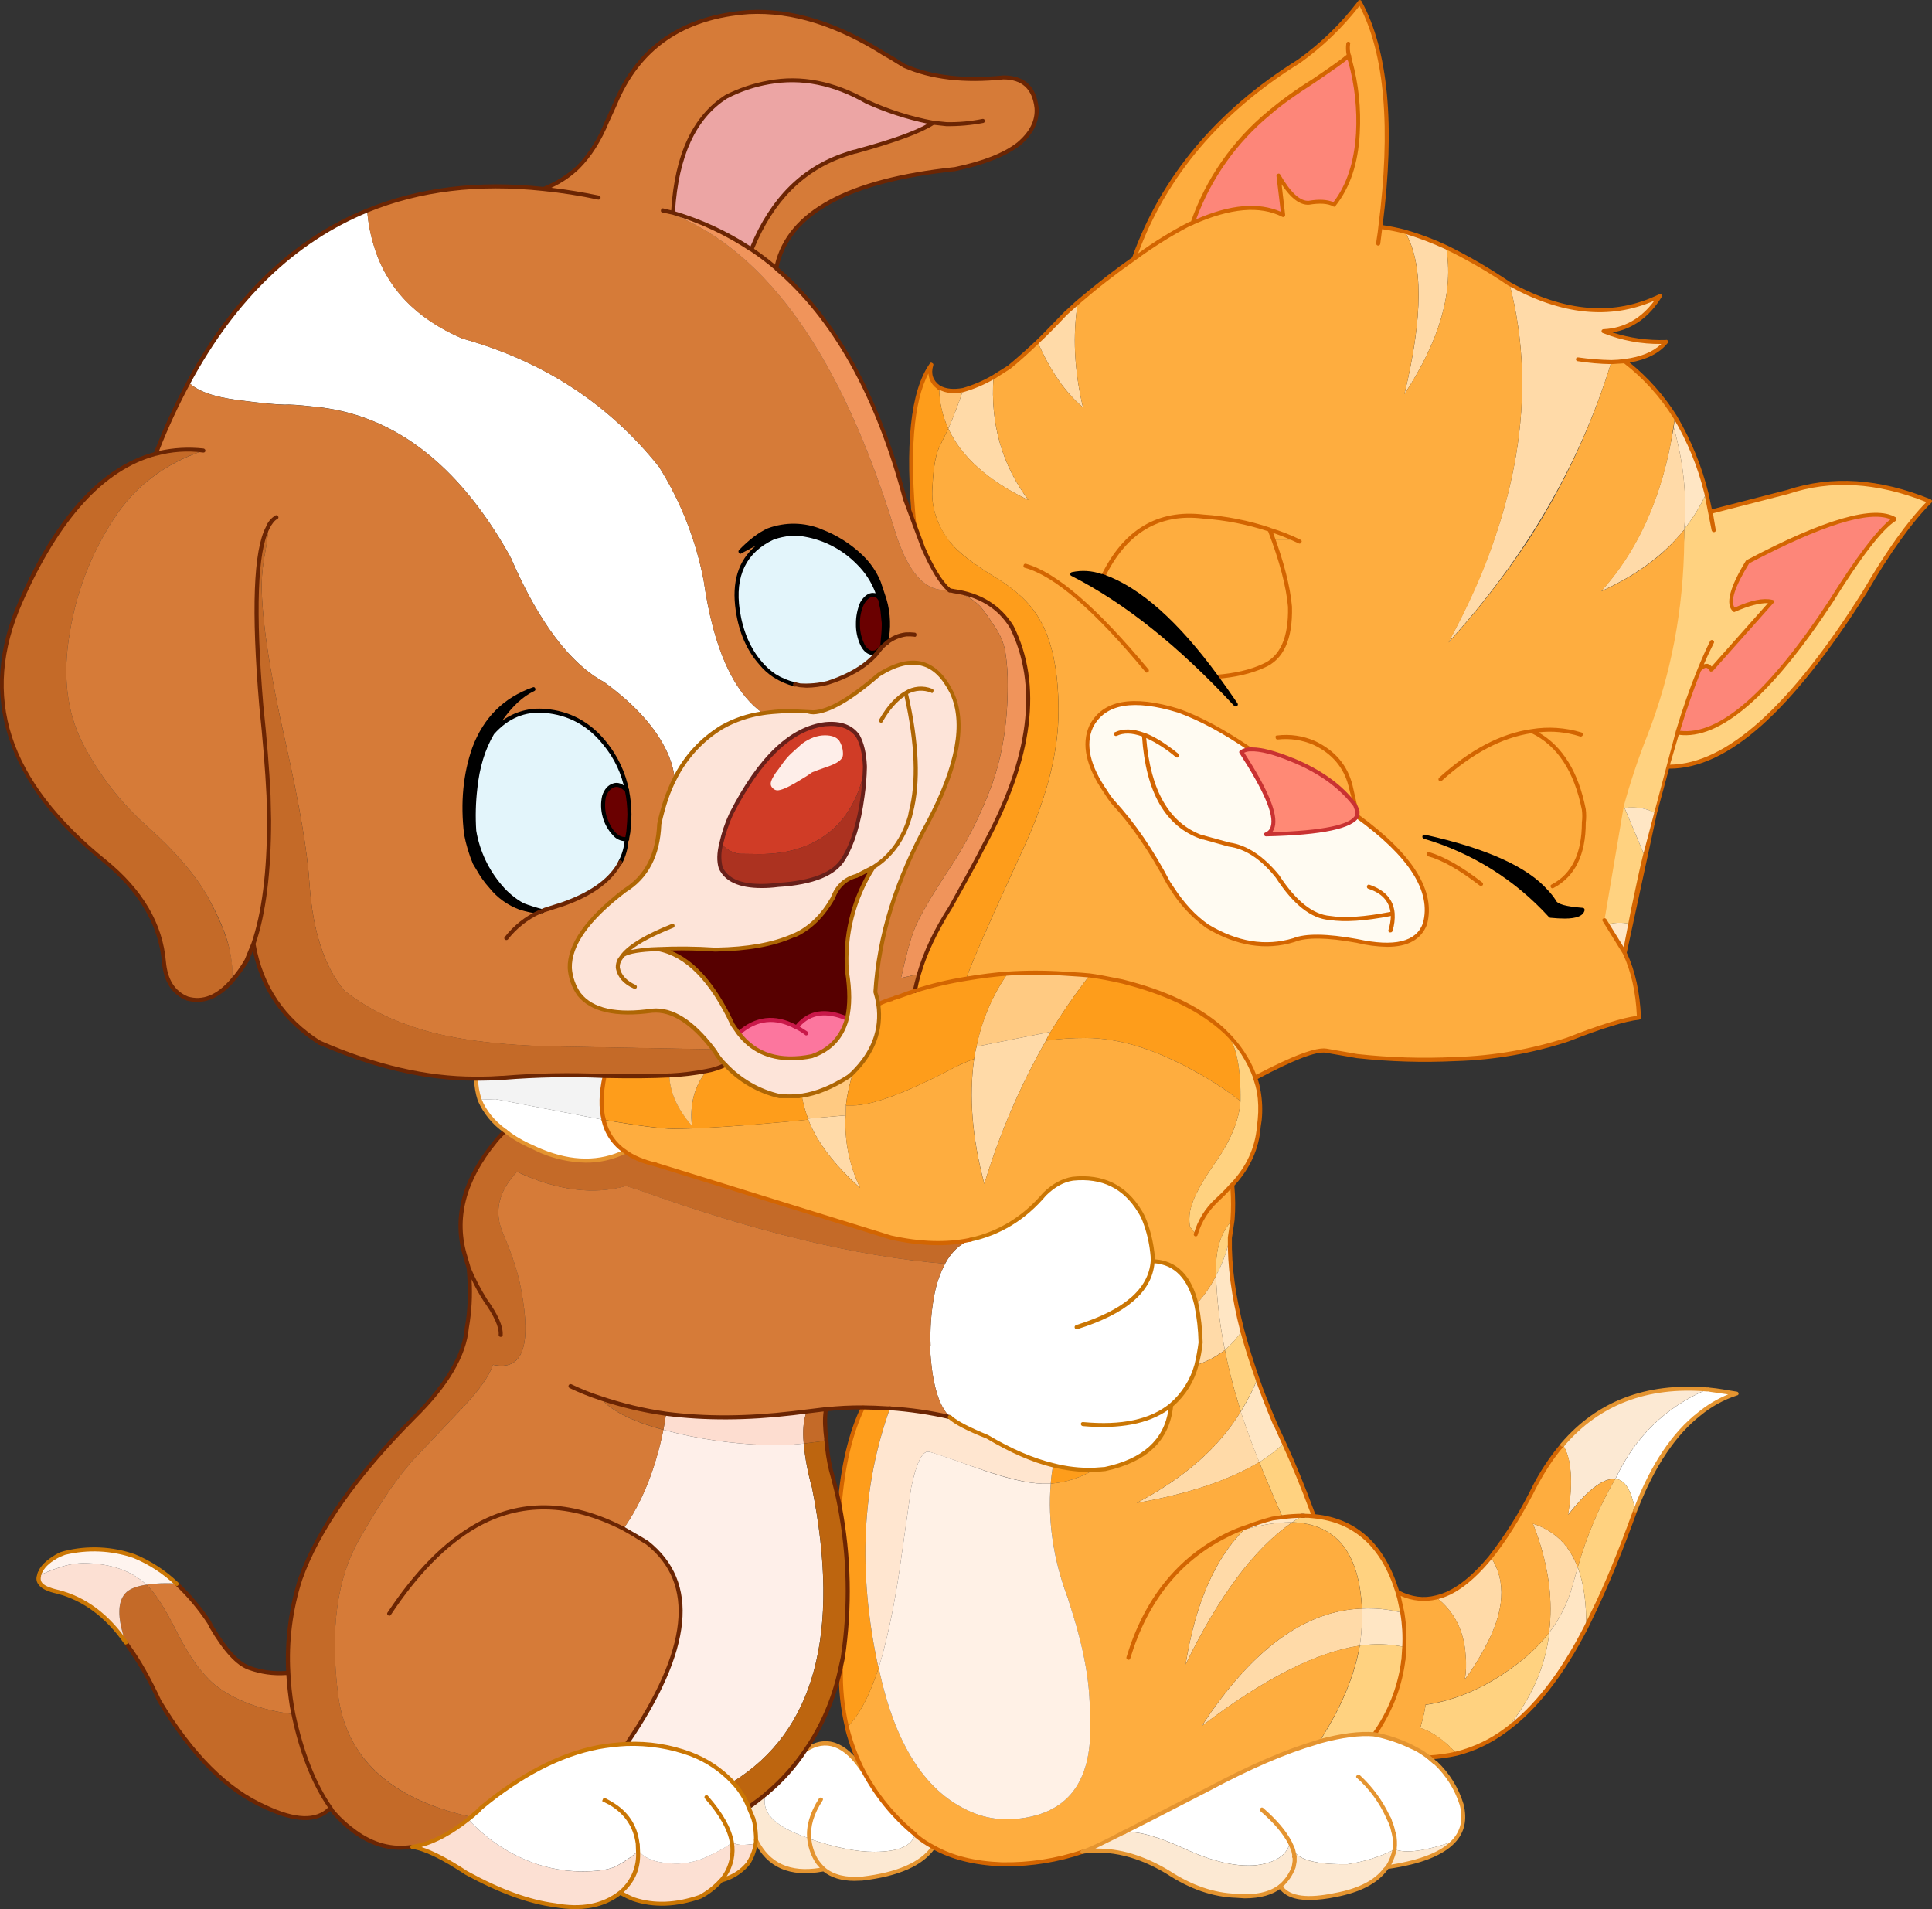<?xml version="1.0" encoding="iso-8859-1"?>
<!-- Generator: Adobe Illustrator 20.1.0, SVG Export Plug-In . SVG Version: 6.00 Build 0)  -->
<svg version="1.0" id="Layer_1" xmlns="http://www.w3.org/2000/svg" xmlns:xlink="http://www.w3.org/1999/xlink" x="0px" y="0px"
	 viewBox="0 0 959.82 948.35" enable-background="new 0 0 959.82 948.35" xml:space="preserve">
<rect x="0" y="0" width="959.82" height="948.35" fill="#333333" stroke="none"/>
<title>cats_0032</title>
<path fill="#FC769E" d="M395.69,510.26c-10.413-5.7-19.983-4.72-28.71,2.94c8.187,10.86,20.247,14.687,36.18,11.48
	c9.26-3.207,15.133-9.437,17.62-18.69C409.927,501.33,401.563,502.753,395.69,510.26z"/>
<path fill="#570000" d="M393.82,464.87c-9.613,4.36-22.297,6.673-38.05,6.94h-0.67c-9.421-0.703-18.877-0.793-28.31-0.27
	c14.24,2.493,26.657,14.957,37.25,37.39c0.821,1.531,1.814,2.964,2.96,4.27c8.727-7.653,18.297-8.633,28.71-2.94
	c5.86-7.507,14.22-8.927,25.08-4.26c1.6-6.407,1.6-14.24,0-23.5c-1.3-18.246,3.333-36.423,13.21-51.82l-7.74,4.14
	c-0.353,0-0.53,0.09-0.53,0.27c-5.787,1.427-9.787,5.12-12,11.08c-5.153,8.813-11.397,14.913-18.73,18.3L393.82,464.87z"/>
<path fill="#C91849" d="M367,514.27l0.67-0.27c8.453-7.387,17.623-8.32,27.51-2.8h0.13c1.615,0.757,3.138,1.697,4.54,2.8l0.13,0.13
	c0.348,0.315,0.886,0.288,1.201-0.06c0.057-0.063,0.104-0.133,0.139-0.21c0.293-0.488,0.177-1.118-0.27-1.47l-3.74-2.4
	c5.52-6.233,13.22-7.257,23.1-3.07c0.503,0.229,1.096,0.008,1.325-0.495c0.005-0.012,0.01-0.023,0.015-0.035
	c0.229-0.503,0.008-1.096-0.495-1.325c-0.012-0.005-0.023-0.01-0.035-0.015c-11.04-4.72-19.63-3.387-25.77,4
	c-10.507-5.52-20.21-4.363-29.11,3.47c-0.403,0.301-0.485,0.871-0.185,1.274c0.017,0.023,0.035,0.045,0.055,0.066L367,514.27z"/>
<path fill="#FFDAA8" d="M515.46,169.78c6.233,14.333,13.757,25.193,22.57,32.58c-4.36-18.427-5.207-35.83-2.54-52.21L530,155
	C523.247,162.093,518.4,167.02,515.46,169.78z"/>
<path fill="#FFDAA8" d="M718.41,122.78c-6.672-3.049-13.541-5.648-20.56-7.78c9.26,15.22,9.217,42.147-0.13,80.78
	C715.433,168.833,722.33,144.5,718.41,122.78z"/>
<path fill="#C46A28" d="M72.7,787.19c-4.54,0.713-7.79,1.917-9.75,3.61c-4.72,4.273-4.897,12.64-0.53,25.1l1.47,2
	c5.954,8.474,11.053,17.519,15.22,27c16,26.793,33.623,44.417,52.87,52.87c15.133,7.12,25.86,7.21,32.18,0.27
	c-8.107-11.593-14.247-27.09-18.42-46.49c-16.56-2.133-29.647-7.073-39.26-14.82c-6.407-5.427-12.55-13.973-18.43-25.64
	C82.09,799.07,76.973,791.103,72.7,787.19z"/>
<path fill="#D67B38" d="M87.79,786.65c-5.034-0.376-10.095-0.198-15.09,0.53c4.273,3.913,9.393,11.88,15.36,23.9
	c5.873,11.66,12.017,20.207,18.43,25.64c9.613,7.747,22.7,12.687,39.26,14.82l-0.67-3.87c-0.914-5.521-1.542-11.085-1.88-16.67
	c-6.65,0.57-13.344-0.296-19.63-2.54c-5.52-2.047-11.663-8.813-18.43-20.3l-1.2-2C99.303,799.073,93.886,792.529,87.79,786.65z"/>
<path fill="#FCE0D3" d="M19.43,782.78c-1.16,3.74,2,6.407,9.48,8c13.173,3.48,24.343,11.853,33.51,25.12
	c-4.36-12.46-4.183-20.827,0.53-25.1c1.96-1.693,5.21-2.897,9.75-3.61c-7.567-7.12-18.113-10.68-31.64-10.68
	c-4.055,0.124-8.065,0.89-11.88,2.27C25.813,779.807,22.548,781.146,19.43,782.78z"/>
<path fill="#FEF4EF" d="M41.06,776.51c13.533,0,24.08,3.56,31.64,10.68c4.995-0.728,10.056-0.906,15.09-0.53
	c-6.102-5.794-13.221-10.411-21-13.62c-11.173-3.889-23.236-4.445-34.72-1.6l-2.54,0.93c-4.627,2.313-7.743,4.98-9.35,8
	c-0.172,0.246-0.306,0.515-0.4,0.8c-0.257,0.495-0.394,1.043-0.4,1.6c3.118-1.634,6.383-2.973,9.75-4
	C32.962,777.388,36.989,776.626,41.06,776.51z"/>
<path fill="#FE9D1B" d="M523.2,727.9c-0.567,3.009-0.967,6.047-1.2,9.1c7.512-0.577,14.784-2.91,21.23-6.81
	C536.481,730.328,529.744,729.558,523.2,727.9z"/>
<path fill="#FFCA82" d="M541.36,484.49l-13-0.93c-9.246-0.623-18.524-0.623-27.77,0c-7.603,10.914-12.876,23.278-15.49,36.32
	l36.9-7.35C527.904,502.816,534.368,493.453,541.36,484.49z"/>
<path fill="#FFDAA8" d="M519.6,516.94c0.685-1.53,1.488-3.004,2.4-4.41l-36.85,7.34c-0.545,2.016-0.946,4.068-1.2,6.14
	c-2.667,18.667-0.977,39.363,5.07,62.09C496.526,563.313,506.783,539.445,519.6,516.94z"/>
<path fill="#FFDAA8" d="M420.13,554.06l-18.69,1.6l0.13,0.53c4.273,11.127,12.863,22.43,25.77,33.91
	C421.913,578.894,419.432,566.491,420.13,554.06z"/>
<path fill="#FFDAA8" d="M800.53,179.8c0.353,0,2.533-0.133,6.54-0.4c9.433-1.247,16.287-4.45,20.56-9.61
	c-11.393,0.267-21.63-1.47-30.71-5.21c11.66-0.62,20.917-6.493,27.77-17.62c-22.607,11.213-47.53,9.253-74.77-5.88
	c14.333,54.747,4.187,114.12-30.44,178.12C758.027,276.733,785.043,230.267,800.53,179.8z"/>
<path fill="#FFE6C4" d="M798.53,459.26c1.78,3.027,3.203,5.297,4.27,6.81l4.27,7.34l2.8-14.42c-2.977-0.705-6.066-0.797-9.08-0.27
	C800.01,458.759,799.244,458.942,798.53,459.26z"/>
<path fill="#FE9D1B" d="M519.6,516.94c6.547-0.913,13.15-1.361,19.76-1.34c16.667,0,35.137,5.74,55.41,17.22
	c7.534,4.144,14.724,8.886,21.5,14.18v-3c0-15.22-2.447-25.633-7.34-31.24l-2.27-2c-11.573-10.233-27.997-18.023-49.27-23.37
	c-7.92-1.6-13.253-2.58-16-2.94c-6.991,8.95-13.455,18.299-19.36,28C521.104,513.881,520.291,515.382,519.6,516.94z"/>
<path fill="#FFD280" d="M623.75,536c-0.211-0.153-0.316-0.413-0.27-0.67c-3.066-8.534-8.043-16.254-14.55-22.57
	c4.893,5.607,7.34,16.02,7.34,31.24v3c-0.62,9.333-4.803,19.527-12.55,30.58c-8.547,12.107-12.82,21.14-12.82,27.1
	c-0.094,1.562-0.004,3.129,0.27,4.67c0.882,1.28,1.865,2.487,2.94,3.61c1.884-6.378,5.432-12.138,10.28-16.69
	c2.713-2.444,5.296-5.027,7.74-7.74c7.637-7.841,12.311-18.093,13.22-29c0.18-1.513,0.313-2.627,0.4-3.34
	c0.436-4.666,0.301-9.367-0.4-14L623.75,536z"/>
<path fill="#FFE6C4" d="M637.9,717l-4.54-9.88c-3.207-7.387-6.1-14.72-8.68-22c-2.315,5.603-5.085,11.008-8.28,16.16
	c3.207,9.613,6.277,17.98,9.21,25.1C629.963,723.604,634.074,720.466,637.9,717z"/>
<path fill="#FFDAA8" d="M616.4,701.2c-10.86,17.867-28.083,33-51.67,45.4c25.46-4.453,45.757-11.22,60.89-20.3
	C622.68,719.18,619.607,710.813,616.4,701.2z"/>
<path fill="#FFDAA8" d="M675.55,817.5c0.687-4.468,1.044-8.98,1.07-13.5v-4.94c-28.307,0.98-54.833,20.43-79.58,58.35
	C627.753,834.003,653.923,820.7,675.55,817.5z"/>
<path fill="#FFDAA8" d="M727.76,834.19c3.645-4.858,6.905-9.994,9.75-15.36c10.06-18.247,11.083-33.38,3.07-45.4
	c-9.333,11.393-18.333,18.113-27,20.16c8.993,7.033,13.843,16.7,14.55,29C728.506,826.456,728.382,830.355,727.76,834.19z"/>
<path fill="#F7E8D5" d="M812.41,750.2c0.087-0.18,0.22-0.49,0.4-0.93l-0.67-0.13L812.41,750.2z"/>
<path fill="#FFDAA8" d="M783.57,778.11c-1.217-3.282-2.879-6.381-4.94-9.21v-0.13c-4.307-5.658-10.286-9.814-17.09-11.88
	c3.686,9.099,6.284,18.601,7.74,28.31c1.061,7.384,1.286,14.865,0.67,22.3c-0.217,1.143-0.307,2.307-0.27,3.47
	c5.34-7.019,9.284-14.996,11.62-23.5l2.54-8.95L783.57,778.11z"/>
<path fill="#FFE6C4" d="M783.84,778.51l-2.54,8.95c-2.328,8.517-6.27,16.508-11.61,23.54c-1.96,17.267-9.17,33.423-21.63,48.47
	c14.6-10.667,27.907-27.667,39.92-51C788.247,796.777,786.867,786.79,783.84,778.51z"/>
<path fill="#FFD280" d="M769.69,811c-5.184,6.592-11.302,12.393-18.16,17.22c-13.887,10.24-28.35,16.47-43.39,18.69
	c0,1.6-0.847,5.427-2.54,11.48c4.36,1.333,8.943,4.137,13.75,8.41l4.27,4.27c8.855-2.154,17.171-6.109,24.43-11.62
	C760.517,844.39,767.73,828.24,769.69,811z"/>
<path fill="#FFFFFF" d="M812.15,749.13l0.67,0.13c8.28-21.273,18.783-36.94,31.51-47c5.511-4.385,11.749-7.77,18.43-10l-7.21-1.07
	c-0.353-0.087-2.58-0.397-6.68-0.93h-0.93c-20.667,8.9-35.8,23.72-45.4,44.46h0.53C807.25,735.34,810.277,740.143,812.15,749.13z"/>
<path fill="#FCE9D3" d="M779,752.47c8.993-11.393,16.247-17.313,21.76-17.76c0.5-0.268,1.1-0.268,1.6,0h0.13
	c9.613-20.74,24.747-35.56,45.4-44.46c-30-2.58-53.857,6.543-71.57,27.37C780.707,724.207,781.6,735.823,779,752.47z"/>
<path fill="#FFD280" d="M803.07,734.71h-0.67c-8.006,13.76-14.242,28.477-18.56,43.8c3.027,8.28,4.407,18.25,4.14,29.91l3.61-7.61
	c7.784-16.508,14.736-33.396,20.83-50.6c-0.194-0.322-0.288-0.694-0.27-1.07C810.277,740.147,807.25,735.337,803.07,734.71z"/>
<path fill="#FFD280" d="M604.12,633.64c3.24-5.882,5.538-12.236,6.81-18.83l1.47-8.95c-5.52,5.787-8.28,13.71-8.28,23.77v4
	L604.12,633.64z"/>
<path fill="#FFE6C4" d="M610.93,614.81c-1.272,6.594-3.57,12.948-6.81,18.83c0.44,12.434,1.915,24.81,4.41,37
	c3.299-2.865,6.216-6.142,8.68-9.75C612.93,644.237,610.837,628.877,610.93,614.81z"/>
<path fill="#FFDAA8" d="M604.12,633.64c-2.554,5.16-5.838,9.926-9.75,14.15c1.156,6.35,1.825,12.778,2,19.23
	c-0.364,3.742-1.033,7.447-2,11.08c5.095-1.699,9.876-4.226,14.15-7.48C606.03,658.437,604.558,646.067,604.12,633.64z"/>
<path fill="#FFD280" d="M608.53,670.62c1.729,8.774,3.912,17.452,6.54,26l1.34,4.54c3.192-5.153,5.958-10.557,8.27-16.16
	c-3.293-9.613-5.787-17.67-7.48-24.17C614.742,664.452,611.828,667.742,608.53,670.62z"/>
<path fill="#FD8679" d="M850.2,332.68c-1.333-2.58-3.293-2.58-5.88,0c-4.183,10.219-7.838,20.646-10.95,31.24
	c20,3.38,45.37-18.287,76.11-65c14.24-22.88,24.833-36.587,31.78-41.12c-10.24-6.053-34.573,1.023-73,21.23
	c-7.92,12.907-10.1,20.907-6.54,24c7.833-3.74,14.063-5.12,18.69-4.14L850.2,332.68z"/>
<path fill="#FFE6C4" d="M832.17,207.17l-0.67,5.07c4.893,17.447,6.63,34.313,5.21,50.6c4.371-5.444,8.049-11.41,10.95-17.76
	C844.43,231.737,839.208,218.957,832.17,207.17z"/>
<path fill="#FFDAA8" d="M831.51,212.24l-1.34,7.08c-5.7,30-17.273,54.79-34.72,74.37c17.627-8,31.38-18.193,41.26-30.58v-0.27
	C838.137,246.553,836.403,229.687,831.51,212.24z"/>
<path fill="#FEAD3F" d="M539.36,515.6c-6.61-0.021-13.213,0.427-19.76,1.34c-12.824,22.507-23.088,46.379-30.6,71.17
	c-6.053-22.667-7.743-43.363-5.07-62.09c-4.783,1.788-9.426,3.931-13.89,6.41c-21.72,11.127-37.163,16.69-46.33,16.69h-3.47
	l-0.13,4.94c-0.7,12.434,1.782,24.841,7.21,36.05c-12.88-11.48-21.463-22.783-25.75-33.91l-0.13-0.53v0.53
	c-30.8,3.027-53.133,4.54-67,4.54c-5.7,0-17.183-1.47-34.45-4.41c1.379,6.441,5.209,12.092,10.68,15.76
	c3.827,2.94,8.857,5.077,15.09,6.41l116.7,36.32c14.867,3.207,28.04,3.563,39.52,1.07c14.6-3.207,26.973-10.817,37.12-22.83
	c4.453-4.36,9.083-6.853,13.89-7.48c14.6-1.6,25.727,3.787,33.38,16.16c0.91,1.636,1.712,3.329,2.4,5.07
	c1.902,4.844,3.16,9.918,3.74,15.09l0.13,4.54c11.04,0.447,18.293,7.567,21.76,21.36c3.912-4.224,7.196-8.99,9.75-14.15v-4
	c0-10.06,2.76-17.983,8.28-23.77c0.447-5.783,0.357-11.594-0.27-17.36c-2.444,2.713-5.027,5.296-7.74,7.74
	c-4.848,4.552-8.396,10.312-10.28,16.69c-1.075-1.123-2.058-2.33-2.94-3.61c-0.274-1.541-0.364-3.108-0.27-4.67
	c0-5.967,4.273-15,12.82-27.1c7.72-11.047,11.893-21.237,12.52-30.57c-6.777-5.284-13.967-10.016-21.5-14.15
	C574.477,521.35,556.007,515.6,539.36,515.6z"/>
<path fill="#FFDAA8" d="M478.47,193.68c-2.227,6.767-4.673,13.177-7.34,19.23c6.407,14,19.67,25.84,39.79,35.52
	c-13.173-17.627-18.96-37.96-17.36-61C488.809,190.131,483.74,192.23,478.47,193.68z"/>
<path fill="#FFC271" d="M478.47,193.68c-4.72,0.893-8.593,0.537-11.62-1.07h-0.27c0.015,7.017,1.565,13.945,4.54,20.3
	C473.8,206.857,476.25,200.447,478.47,193.68z"/>
<path fill="#FFD280" d="M888.12,244.42l-38.32,9.75l-2.14-9.08c-2.901,6.35-6.579,12.316-10.95,17.76v1.34
	c0,14.867-3.383,30.933-10.15,48.2c-3.913,10-10.41,25.043-19.49,45.13c-0.447,1.247-2.983,7.39-7.61,18.43
	c-2.459,5.692-4.557,11.534-6.28,17.49l3.87,63.69l1.47,2.14c0.717-0.316,1.487-0.495,2.27-0.53c3.014-0.527,6.103-0.435,9.08,0.27
	c3.92-18.16,6.367-29.33,7.34-33.51l-10.15-24.17c5.787-0.713,10.817,0.133,15.09,2.54l6.14-23.1
	c28.667,0.62,61.38-28.267,98.14-86.66c11.847-20.393,22.62-35.43,32.32-45.11c-25.367-10.327-48.91-11.84-70.63-4.54 M861.68,303
	c-3.56-3.113-1.38-11.113,6.54-24c38.453-20.207,62.787-27.283,73-21.23c-6.94,4.54-17.533,18.247-31.78,41.12
	c-30.713,46.733-56.083,68.4-76.11,65c3.112-10.594,6.767-21.021,10.95-31.24c2.58-2.58,4.54-2.58,5.88,0l30.18-33.78
	C875.733,297.91,869.513,299.287,861.68,303z"/>
<path fill="#FFE6C4" d="M817.22,425.48c0.893-4,2.54-11.21,4.94-21.63c-4.273-2.407-9.303-3.253-15.09-2.54L817.22,425.48z"/>
<path fill="#FFFFFF" d="M310.64,572.08c-5.454-3.673-9.268-9.32-10.64-15.75L246.28,546l-8,0.27
	c2.313,5.873,6.497,11.037,12.55,15.49c3.474,2.706,7.217,5.049,11.17,6.99c3.827,1.78,6.097,2.803,6.81,3.07
	C283.963,578.14,297.907,578.227,310.64,572.08z"/>
<path fill="#FFFFFF" d="M469.53,627.76c-2.647,5.072-4.492,10.523-5.47,16.16c-1.494,8.143-2.078,16.428-1.74,24.7l-0.27,0.8
	c0.893,17.533,4.187,29.017,9.88,34.45c2.847,2.667,9.077,5.96,18.69,9.88c11.587,6.947,22.447,11.663,32.58,14.15
	c6.535,1.649,13.262,2.412,20,2.27l5.74-0.53c20.293-4.273,31.243-14.82,32.85-31.64c5.873-4.893,10.057-11.523,12.55-19.89
	c0.967-3.633,1.636-7.338,2-11.08c-0.175-6.452-0.844-12.88-2-19.23c-3.473-13.8-10.727-20.92-21.76-21.36l-0.13-4.54
	c-0.58-5.172-1.838-10.246-3.74-15.09c-0.688-1.741-1.49-3.434-2.4-5.07c-7.64-12.38-18.743-17.77-33.31-16.17
	c-4.807,0.62-9.437,3.113-13.89,7.48c-10.147,12-22.52,19.61-37.12,22.83C476.71,618.107,472.557,622.067,469.53,627.76z"/>
<path fill="#FDDDD0" d="M399.3,717.09c-0.62-6.407-0.13-11.703,1.47-15.89l-6.94,0.93c-22.607,2.667-43.57,2.71-62.89,0.13l-1.34,8
	l7.48,1.87c16.243,3.781,32.863,5.706,49.54,5.74C390.858,717.835,395.09,717.575,399.3,717.09z"/>
<path fill="#C46A28" d="M481.95,615.88c-11.48,2.493-24.653,2.137-39.52-1.07l-116.7-36.32c-6.233-1.333-11.263-3.47-15.09-6.41
	c-12.727,6.14-26.657,6.05-41.79-0.27c-2.338-0.915-4.613-1.984-6.81-3.2c-4.008-1.796-7.777-4.083-11.22-6.81
	c-1.708,1.642-3.27,3.429-4.67,5.34c-15.847,19.14-20.847,38.277-15,57.41c0.353,1.067,0.887,2.803,1.6,5.21
	c0.98,11.48,0.713,21.36-0.8,29.64c-1.247,13.8-10.013,28.71-26.3,44.73c-28.927,28.927-47.753,55.677-56.48,80.25
	c-4.808,15.041-6.842,30.831-6,46.6c0.334,5.592,0.959,11.163,1.87,16.69l0.67,3.87c4.193,19.407,10.343,34.893,18.45,46.46
	c0.514,0.922,1.142,1.776,1.87,2.54c3.114,3.619,6.657,6.846,10.55,9.61c8.993,6.407,18.383,8.81,28.17,7.21
	c8.667-1.333,17.97-5.873,27.91-13.62l1.34-1.2c-40.147-8.813-62.177-29.197-66.09-61.15c-3.913-31.953-0.443-57.417,10.41-76.39
	c10.86-19.227,20.43-33.113,28.71-41.66l23.77-25.1c7.567-8.1,12.283-14.867,14.15-20.3c14.667,3.207,19.297-9.343,13.89-37.65
	c-1.333-7.567-4.27-16.69-8.81-27.37c-4.807-10.667-2.537-20.947,6.81-30.84c19.84,9.28,37.893,11.647,54.16,7.1l6,1.87
	c58.213,20.92,109.04,33.16,152.48,36.72C472.54,622.07,476.697,618.107,481.95,615.88z"/>
<path fill="#FEEFE9" d="M309.7,759.42c2.58,1.333,6.54,3.647,11.88,6.94c25.013,19.853,21.587,53.187-10.28,100
	c10.773-0.533,21.542,1.148,31.64,4.94c7.941,3.055,15.125,7.794,21.06,13.89c40.667-25.1,53.797-73.837,39.39-146.21
	c-2.035-7.161-3.42-14.491-4.14-21.9c-4.209,0.492-8.442,0.759-12.68,0.8c-16.677-0.034-33.297-1.959-49.54-5.74l-7.48-1.87
	C325.49,730.13,318.873,746.513,309.7,759.42z"/>
<path fill="#C46A28" d="M329.6,710.28l1.34-8c-11.082-1.533-21.992-4.125-32.58-7.74C303.52,700.76,313.933,706.007,329.6,710.28z"
	/>
<path fill="#FFCA82" d="M401.43,555.66l18.69-1.6l0.13-4.94c0.539-4.655,1.475-9.255,2.8-13.75c0.18-1.067,0.313-1.823,0.4-2.27
	l-2,1.87c-8.28,5.073-15.947,8.19-23,9.35l0.13,1.6C399.276,549.236,400.229,552.492,401.43,555.66z"/>
<path fill="#FFD280" d="M652.72,753.14L647,753c-2.227,1.333-3.873,2.4-4.94,3.2c21.72,0.713,33.247,15,34.58,42.86
	c6.238-0.325,12.491,0.261,18.56,1.74c0.502,0.26,1.042,0.439,1.6,0.53l-0.93-4.54c-0.427-2.027-0.961-4.03-1.6-6
	C687.13,767.83,673.28,755.28,652.72,753.14z"/>
<path fill="#FFD280" d="M647,753l5.74,0.13l-0.67-1.74c-5.26-13.873-9.983-25.337-14.17-34.39c-3.824,3.455-7.932,6.583-12.28,9.35
	c3.207,8,7.08,17.123,11.62,27.37C640.471,753.236,643.733,752.996,647,753z"/>
<path fill="#FEAD3F" d="M632.83,268.32H644c-4.288-2.023-8.704-3.763-13.22-5.21L632.83,268.32z"/>
<path fill="#FEAD3F" d="M830.17,219.32l2-12.15c-6.576-10.73-15.087-20.146-25.1-27.77c-4,0.267-6.18,0.4-6.54,0.4
	c-9.542,31.296-23.431,61.097-41.26,88.53c-11.895,17.949-25.155,34.956-39.66,50.87c10-18.427,17.567-35.383,22.7-50.87
	c15.487-44.953,18.023-87.37,7.61-127.25c-10.011-6.908-20.547-13.023-31.51-18.29c3.913,21.72-2.987,46.053-20.7,73
	c9.333-38.633,9.377-65.56,0.13-80.78c-3.943-1.03-7.953-1.789-12-2.27c6.407-50.273,2.977-87.52-10.29-111.74
	c-8.514,11.263-18.69,21.166-30.18,29.37c-40.32,25.087-67.69,57.803-82.11,98.15c-8.727,6.053-17.983,13.263-27.77,21.63
	c-2.667,16.38-1.82,33.783,2.54,52.21c-8.813-7.387-16.337-18.247-22.57-32.58c-5.16,4.893-9.877,9.077-14.15,12.55l-7.74,5.07
	c-1.6,23.053,4.187,43.387,17.36,61c-20.12-9.7-33.383-21.54-39.79-35.52l-3.87,8c-2.227,3.827-3.56,10.827-4,21
	c-0.8,9.167,1.827,17.98,7.88,26.44l1.2,1.34c3.473,4.453,10.773,10.12,21.9,17c10,5.967,17.21,12.633,21.63,20
	c6.667,10.667,10,26.157,10,46.47c0,20-5.52,42.12-16.56,66.36c-17.093,37.007-26.84,59.21-29.24,66.61
	c8-1.247,14.853-2.093,20.56-2.54c9.246-0.623,18.524-0.623,27.77,0l13,0.93c2.76,0.353,8.093,1.333,16,2.94
	c21.273,5.333,37.697,13.123,49.27,23.37l2.27,2c6.507,6.316,11.484,14.036,14.55,22.57c18.607-9.793,30.4-14.29,35.38-13.49
	l15.36,2.8c16.263,1.87,32.659,2.318,49,1.34c18.927-0.499,37.681-3.736,55.68-9.61c16.827-6.667,28.577-10.317,35.25-10.95
	c-0.447-12.46-2.807-23.127-7.08-32l-4.27-7.34c-1.067-1.513-2.49-3.783-4.27-6.81l-1.47-2.14l9.61-56.75
	c3.228-11.822,7.108-23.456,11.62-34.85c11.927-30.44,18.07-62.84,18.43-97.2v-5.21l-4.54,5.21c-9.26,10.06-21.5,18.517-36.72,25.37
	c6.979-7.692,12.988-16.213,17.89-25.37c7.747-14.333,13.353-30.667,16.82-49 M630.42,56.16c4.54-3.913,11.873-9.21,22-15.89
	c9.613-6.407,15.087-10.28,16.42-11.62l1.47-0.93l0.13,1.34c-0.005,0.416,0.087,0.827,0.27,1.2c3.243,11.726,4.55,23.903,3.87,36.05
	c-0.893,14.773-4.853,26.523-11.88,35.25c-2.667-1.427-6.85-1.737-12.55-0.93c-4.72,0.267-9.72-4.183-15-13.35l2.27,19.63
	c-11.66-5.967-26.66-4.677-45,3.87c7.395-21.335,20.513-40.227,37.92-54.61 M597.71,256.71c11.269,0.685,22.4,2.84,33.11,6.41
	c4.502,1.445,8.904,3.182,13.18,5.2h-11.17c4.72,12.82,7.387,23.857,8,33.11c0.533,15.753-3.873,25.543-13.22,29.37
	c-6.5,3.027-14.243,4.85-23.23,5.47c2.133,2.847,5.337,7.387,9.61,13.62c-27.687-29.64-54.747-51.227-81.18-64.76
	c4.755-1.053,9.712-0.73,14.29,0.93h0.27c0.251-0.006,0.493,0.091,0.67,0.27c3.139-6.732,7.484-12.833,12.82-18
	C570.653,258.717,582.937,254.843,597.71,256.71 M621.21,372.34c4.807-0.267,11.75,1.47,20.83,5.21
	c13.26,5.427,23.497,12.727,30.71,21.9c-0.018,0.131,0.074,0.252,0.206,0.27c0.021,0.003,0.043,0.003,0.064,0
	c0.655,1.115,1.109,2.337,1.34,3.61l-0.13,2.14c26.793,19.58,38.01,37.427,33.65,53.54c-3.56,9.793-14.777,12.597-33.65,8.41
	c-15.047-2.667-25.55-2.8-31.51-0.4c-13.887,4.273-28.173,1.96-42.86-6.94c-7.021-5.095-13.002-11.487-17.62-18.83l-1.74-2.8
	c-8.547-15.847-17.76-29.2-27.64-40.06c-1.305-1.491-2.467-3.101-3.47-4.81c-8.727-12.993-11.13-23.897-7.21-32.71
	c6.233-12.193,20.743-14.773,43.53-7.74c10.773,3.913,22.613,10.323,35.52,19.23 M768.1,442.86c1.476,1.492,2.775,3.149,3.87,4.94
	c0.8,2.133,5.517,3.513,14.15,4.14c-0.62,3.207-5.917,4.187-15.89,2.94c-17.533-19.047-38.363-32.133-62.49-39.26
	c30.173,6.747,50.287,15.82,60.34,27.22L768.1,442.86z"/>
<path fill="#FEAD3F" d="M630.82,263.11c-10.71-3.57-21.841-5.725-33.11-6.41c-22.167-2.847-38.723,7.033-49.67,29.64
	c17.627,6.14,36.41,22.787,56.35,49.94c8.993-0.62,16.737-2.443,23.23-5.47c9.333-3.827,13.74-13.617,13.22-29.37
	C639.86,290.847,636.52,278.07,630.82,263.11z"/>
<path fill="#FFFBF2" d="M542.16,360.85c-3.92,8.813-1.517,19.717,7.21,32.71c1.003,1.709,2.165,3.319,3.47,4.81
	c9.88,10.86,19.093,24.213,27.64,40.06l1.74,2.8c4.618,7.343,10.599,13.735,17.62,18.83c14.667,8.9,28.953,11.213,42.86,6.94
	c5.967-2.407,16.47-2.273,31.51,0.4c18.873,4.187,30.09,1.383,33.65-8.41c4.36-16.113-6.857-33.96-33.65-53.54
	c-2.58,5.427-17.667,8.453-45.26,9.08c7.48-3.38,3.387-17-12.28-40.86c1.32-0.943,2.919-1.415,4.54-1.34
	c-12.907-8.887-24.747-15.293-35.52-19.22C562.903,346.077,548.393,348.657,542.16,360.85z"/>
<path fill="#FD8679" d="M670.48,29.05l-0.13-1.34l-1.47,0.93c-1.333,1.333-6.807,5.207-16.42,11.62
	c-10.147,6.667-17.48,11.963-22,15.89c-17.407,14.383-30.525,33.275-37.92,54.61c18.34-8.547,33.34-9.837,45-3.87l-2.27-19.63
	c5.253,9.167,10.253,13.617,15,13.35c5.7-0.8,9.883-0.49,12.55,0.93c7.033-8.727,10.993-20.477,11.88-35.25
	c0.68-12.147-0.627-24.324-3.87-36.05C670.621,29.877,670.501,29.469,670.48,29.05z"/>
<path fill="#FFE6C4" d="M637.23,753.67l-5.07,0.67c-4.31,1.11-8.545,2.493-12.68,4.14c-0.618,0.441-1.159,0.982-1.6,1.6
	c1.905-0.706,3.87-1.242,5.87-1.6c5.457-1.4,11.058-2.161,16.69-2.27H642c1.067-0.8,2.713-1.867,4.94-3.2
	C643.691,752.988,640.446,753.209,637.23,753.67z"/>
<path fill="#FFDAA8" d="M623.75,758.48c-2,0.358-3.965,0.894-5.87,1.6c-14.427,14.513-24.053,36.767-28.88,66.76
	c16.667-34.273,34.333-57.817,53-70.63h-1.6C634.781,756.322,629.194,757.083,623.75,758.48z"/>
<path fill="#C46A28" d="M101,223.86c-7.952-1.022-16.027-0.479-23.77,1.6c-26.153,7.027-48.493,31.507-67.02,73.44
	c-20.667,46.667-6.647,89.707,42.06,129.12c17.82,14.593,27.523,31.253,29.11,49.98c0.893,9.133,4.767,15.133,11.62,18
	c7.653,2.227,15.04-0.667,22.16-8.68c0.713-4,0.313-9.333-1.2-16c-1.513-6.667-5.207-15.48-11.08-26.44
	c-6.233-10.773-16.07-22.167-29.51-34.18c-13.25-11.722-24.206-25.804-32.31-41.53c-7.92-15.58-10.057-33.827-6.41-54.74
	c3.182-19.987,10.505-39.088,21.5-56.08C66.65,241.857,81.6,230.36,101,223.86z"/>
<path fill="#FDE4D9" d="M436.55,335.08c-14.067,12.373-24.883,18.603-32.45,18.69c-1.078-0.023-2.15-0.157-3.2-0.4l-9.75-0.27
	c-5.333,0.353-9.383,0.753-12.15,1.2c-7.12,1.037-13.995,3.343-20.3,6.81c-10.02,6.188-18.149,15.009-23.5,25.5
	c-3.509,7.217-6.109,14.842-7.74,22.7c-0.62,15.4-6.317,26.4-17.09,33c-18.513,14.233-27.637,27.093-27.37,38.58
	c0.41,4.643,1.971,9.111,4.54,13c6.407,8,18.603,10.76,36.59,8.28c9.613-0.893,19.717,5.47,30.31,19.09v0.27l0.4,0.4
	c1.564,2.549,3.398,4.923,5.47,7.08c7.033,7.567,16.033,12.73,27,15.49c3.245,0.267,6.505,0.267,9.75,0l1.47-0.13
	c7.033-1.16,14.7-4.277,23-9.35l2-1.87c10.413-10.147,14.687-21.54,12.82-34.18c-0.286-2.033-0.734-4.039-1.34-6
	c1.6-27.773,10.323-55.947,26.17-84.52c14.867-28.04,18.74-49.493,11.62-64.36c-7.92-16.2-19.98-19.183-36.18-8.95 M429.81,381.21
	c-0.113,4.826-0.514,9.641-1.2,14.42c-1.867,13.26-4.983,23.54-9.35,30.84c-4.453,7.653-15.313,12.06-32.58,13.22
	c-15.62,1.653-25.18-1.243-28.68-8.69c-0.98-3.207-0.89-7.167,0.27-11.88c1.185-5.082,2.839-10.043,4.94-14.82
	c14.153-27.593,29.777-42.413,46.87-44.46c7.48-0.713,12.867,1.243,16.16,5.87c2.047,3.827,3.203,8.767,3.47,14.82v0.67 M367,513.2
	c-1.139-1.307-2.126-2.74-2.94-4.27c-10.593-22.433-23.01-34.897-37.25-37.39c9.433-0.523,18.889-0.433,28.31,0.27h0.67
	c15.753-0.267,28.437-2.58,38.05-6.94l1.2-0.4c7.3-3.38,13.53-9.477,18.69-18.29c2.227-5.967,6.227-9.66,12-11.08
	c0-0.18,0.177-0.27,0.53-0.27l7.74-4.14c-9.878,15.393-14.515,33.566-13.22,51.81c1.6,9.26,1.6,17.093,0,23.5
	c-2.493,9.26-8.367,15.49-17.62,18.69C387.233,527.89,375.18,524.06,367,513.2z"/>
<path fill="#D03C26" d="M426.27,365.66c-3.293-4.627-8.68-6.583-16.16-5.87c-17.093,2.047-32.717,16.867-46.87,44.46
	c-2.101,4.777-3.755,9.738-4.94,14.82c2.305,2.743,5.535,4.546,9.08,5.07l10,0.13c14.667,0,26.64-3.96,35.92-11.88
	c8.453-7.48,13.927-17.893,16.42-31.24v-0.67C429.467,374.427,428.317,369.487,426.27,365.66z"/>
<path fill="#AC3220" d="M428.54,395.57c0.686-4.779,1.087-9.594,1.2-14.42c-2.493,13.333-7.967,23.747-16.42,31.24
	c-9.26,7.92-21.233,11.88-35.92,11.88l-10-0.13c-3.545-0.524-6.775-2.327-9.08-5.07c-1.16,4.72-1.25,8.68-0.27,11.88
	c3.473,7.48,12.997,10.373,28.57,8.68c17.267-1.16,28.127-5.567,32.58-13.22C423.553,419.11,426.667,408.83,428.54,395.57z"/>
<path fill="#FE9D1B" d="M401.43,556.2v-0.53c-1.185-3.173-2.121-6.432-2.8-9.75c0.048-0.548-0.045-1.098-0.27-1.6l-1.34,0.13
	c-3.245,0.267-6.505,0.267-9.75,0c-10.947-2.76-19.947-7.923-27-15.49c-2.964,1.365-6.074,2.385-9.27,3.04
	c-5.967,7.387-8.37,16.467-7.21,27.24c-7.213-8.28-10.953-16.613-11.22-25c-8.187,0.353-18.78,0.397-31.78,0.13
	c-0.118-0.09-0.282-0.09-0.4,0c-1.867,8.453-2,15.753-0.4,21.9c17.267,2.94,28.75,4.41,34.45,4.41
	C348.3,560.72,370.63,559.227,401.43,556.2z"/>
<path fill="#FFCA82" d="M332.53,534.3c0.267,8.367,4.007,16.7,11.22,25c-1.167-10.793,1.25-19.893,7.25-27.3
	C344.907,533.212,338.734,533.981,332.53,534.3z"/>
<path fill="#F3F3F3" d="M300,556.33c-1.6-6.14-1.467-13.44,0.4-21.9c-16.784-0.641-33.591-0.33-50.34,0.93
	c-5.16,0.353-8.9,0.53-11.22,0.53h-2.27c0.036,3.539,0.623,7.051,1.74,10.41l8-0.27L300,556.33z"/>
<path fill="#FCE0D3" d="M259.36,923.11c-10.117-4.583-19.199-11.169-26.7-19.36c-10,7.747-19.303,12.287-27.91,13.62
	c6.5,0.98,15.5,5.343,27,13.09c16.667,9.08,31.353,14.377,44.06,15.89c13.173,2.493,23.943,0.447,32.31-6.14l0.67-0.67
	c5.967-5.16,8.727-11.827,8.28-20c-3.465,3.079-7.326,5.682-11.48,7.74c-3.293,1.6-8.99,2.4-17.09,2.4
	C278.435,929.54,268.511,927.303,259.36,923.11z"/>
<path fill="#FCE0D3" d="M317.71,919.91l-0.67-0.4c0.447,8.187-2.313,14.853-8.28,20l-0.67,0.67c2.14,1.239,4.374,2.308,6.68,3.2
	c10,3.38,21,2.98,33-1.2c3.868-1.958,7.338-4.62,10.23-7.85c-0.018-0.131,0.074-0.252,0.206-0.27c0.021-0.003,0.043-0.003,0.064,0
	c4.627-5.873,6.363-12.207,5.21-19l-0.27,0.53c-1.867,1.6-5.74,3.78-11.62,6.54c-4.63,2.237-9.68,3.467-14.82,3.61
	C327.45,925.767,321.097,923.823,317.71,919.91z"/>
<path fill="#FFFFFF" d="M239.07,898l-3.74,3.47c-0.509,0.271-0.963,0.634-1.34,1.07l-1.34,1.2c7.501,8.191,16.583,14.777,26.7,19.36
	c9.144,4.178,19.058,6.406,29.11,6.54c8.1,0,13.797-0.8,17.09-2.4c4.143-2.057,7.993-4.656,11.45-7.73l0.67,0.4
	c3.38,3.92,9.743,5.88,19.09,5.88c5.14-0.143,10.19-1.373,14.82-3.61c5.873-2.76,9.747-4.94,11.62-6.54l0.27-0.53
	c1.352,0.769,2.859,1.227,4.41,1.34c2.511,0.077,5.022-0.148,7.48-0.67c-0.012-0.546,0.079-1.089,0.27-1.6
	c-0.01-2.961-0.322-5.912-0.93-8.81c-0.275-0.591-0.454-1.222-0.53-1.87l-2.27-5.74c-1.934-4.591-4.602-8.836-7.9-12.57
	c-5.946-6.101-13.145-10.84-21.1-13.89c-14.69-5.203-30.51-6.357-45.8-3.34C278.173,871.613,258.83,881.627,239.07,898z"/>
<path fill="#FCE0D3" d="M367.92,916.44c-1.551-0.113-3.058-0.571-4.41-1.34c1.16,6.767-0.577,13.1-5.21,19
	c4.915-1.326,9.357-4.008,12.82-7.74l0.8-1.2c1.875-2.801,3.064-6.004,3.47-9.35C372.934,916.317,370.426,916.529,367.92,916.44z"/>
<path fill="#D67B38" d="M464.05,643.92c0.978-5.637,2.823-11.088,5.47-16.16C426.087,624.2,375.247,611.947,317,591l-6-1.87
	c-16.267,4.58-34.323,2.237-54.17-7.03c-9.333,9.88-11.603,20.16-6.81,30.84c4.54,10.667,7.477,19.79,8.81,27.37
	c5.447,28.307,0.817,40.87-13.89,37.69c-1.867,5.427-6.583,12.193-14.15,20.3L207,723.37c-8.26,8.54-17.82,22.417-28.68,41.63
	c-10.88,19.067-14.353,44.533-10.42,76.4c3.933,31.867,25.967,52.25,66.1,61.15c0.377-0.436,0.831-0.799,1.34-1.07l3.74-3.47
	c19.76-16.38,39.12-26.38,58.08-30c4.658-0.962,9.395-1.497,14.15-1.6c31.867-46.82,35.293-80.153,10.28-100
	c-5.333-3.293-9.293-5.607-11.88-6.94c9.167-12.907,15.797-29.287,19.89-49.14c-15.667-4.273-26.08-9.527-31.24-15.76
	c10.588,3.615,21.498,6.207,32.58,7.74c19.333,2.58,40.297,2.537,62.89-0.13l16.41-2.18c6.168-0.592,12.364-0.859,18.56-0.8
	c4.36,0,8.81,0.133,13.35,0.4c10.024,0.629,19.983,2.057,29.78,4.27c-5.7-5.427-8.993-16.91-9.88-34.45l0.27-0.8
	C461.979,660.348,462.559,652.064,464.05,643.92z"/>
<path fill="#C46A28" d="M400.76,701.2c-1.6,4.187-2.09,9.483-1.47,15.89l11.22-1.47c-0.713-6.767-0.803-11.973-0.27-15.62
	L400.76,701.2z"/>
<path fill="#FE9D1B" d="M471.13,212.91c-2.975-6.355-4.525-13.283-4.54-20.3c-3.913-2.847-5.203-6.673-3.87-11.48
	c-9.433,13.533-12.237,40.237-8.41,80.11l4.27,10.95c4.807,10.593,9.08,17.493,12.82,20.7l0.53,0.53
	c0.592-0.019,1.182,0.072,1.74,0.27c13.087,1.78,22.753,7.7,29,17.76c14.4,28.927,9.843,65.023-13.67,108.29
	c-3.38,6.667-8.943,16.947-16.69,30.84c-7.653,12.107-12.907,23.19-15.76,33.25c-0.847,2.757-1.515,5.567-2,8.41
	c8.344-2.647,16.866-4.698,25.5-6.14c2.407-7.387,12.153-29.597,29.24-66.63c11.04-24.213,16.56-46.333,16.56-66.36
	c0-20.293-3.333-35.783-10-46.47c-4.453-7.387-11.663-14.053-21.63-20c-11.127-6.853-18.427-12.52-21.9-17
	c-6.853-8.667-9.88-17.923-9.08-27.77c0.447-10.147,1.78-17.147,4-21L471.13,212.91z"/>
<path fill="#F0945B" d="M486.22,300.5c1.427,1.16,4.41,5.253,8.95,12.28c2.107,3.345,3.556,7.062,4.27,10.95
	c0.87,5.563,1.272,11.19,1.2,16.82c0,17.893-2.537,34.093-7.61,48.6c-5.462,15.101-12.724,29.488-21.63,42.85
	c-9.433,14.24-15.263,24.433-17.49,30.58c-1.693,4.273-3.787,12.017-6.28,23.23l8.95-2c2.847-10.06,8.1-21.143,15.76-33.25
	c7.747-13.887,13.31-24.167,16.69-30.84c23.5-43.26,28.04-79.357,13.62-108.29c-6.233-10.06-15.9-15.98-29-17.76
	C478.381,294.766,482.726,297.127,486.22,300.5z"/>
<path fill="#FE9D1B" d="M443.36,496.11c-2.454,0.676-4.827,1.615-7.08,2.8c1.867,12.667-2.407,24.06-12.82,34.18
	c-0.087,0.447-0.22,1.203-0.4,2.27c-1.324,4.495-2.261,9.095-2.8,13.75h3.47c9.167,0,24.61-5.563,46.33-16.69
	c4.464-2.483,9.107-4.629,13.89-6.42c0.254-2.073,0.655-4.124,1.2-6.14c2.614-13.042,7.887-25.406,15.49-36.32
	c-5.7,0.447-12.553,1.293-20.56,2.54c-8.634,1.442-17.156,3.493-25.5,6.14l-9.21,3.2c-0.296-0.058-0.6,0.045-0.8,0.27L443.36,496.11
	z"/>
<path fill="#FFFFFF" d="M379,354.31c-14.773-10.507-24.563-32.403-29.37-65.69c-3.803-20.088-11.322-39.29-22.17-56.62
	c-24.927-31.333-57.507-52.607-97.74-63.82c-23.233-10-37.92-25.49-44.06-46.47c-1.704-5.559-2.777-11.291-3.2-17.09
	c-36.493,14.953-66.09,43.35-88.79,85.19c4.093,4.36,12.327,7.343,24.7,8.95c11.567,1.493,19.31,2.24,23.23,2.24
	c1.96-0.18,6.59,0.13,13.89,0.93c39.333,3.473,71.867,28.087,97.6,73.84c0.261,0.357,0.442,0.766,0.53,1.2l0.27,0.27l0.13,0.4
	c13.8,31.6,29.157,51.983,46.07,61.15c16.467,12,27.283,24.463,32.45,37.39c1.304,3.351,2.2,6.846,2.67,10.41
	c5.351-10.491,13.48-19.312,23.5-25.5C365.014,357.635,371.886,355.339,379,354.31z"/>
<path fill="#D67B38" d="M332.53,376.21c-5.16-12.907-15.977-25.37-32.45-37.39c-16.907-9.167-32.267-29.55-46.08-61.15v-0.27
	l-0.4-0.4c-0.088-0.434-0.269-0.843-0.53-1.2c-25.713-45.753-58.243-70.353-97.59-73.8c-7.3-0.8-11.93-1.11-13.89-0.93
	c-3.92,0-11.663-0.757-23.23-2.27c-12.373-1.6-20.607-4.583-24.7-8.95c-6.155,11.557-11.637,23.461-16.42,35.65
	c7.743-2.079,15.818-2.622,23.77-1.6c-19.407,6.5-34.36,17.983-44.86,34.45c-10.995,16.992-18.318,36.093-21.5,56.08
	c-3.647,20.92-1.51,39.167,6.41,54.74c8.104,15.726,19.06,29.808,32.31,41.53c13.44,12,23.277,23.393,29.51,34.18
	c5.967,10.86,9.66,19.673,11.08,26.44c1.42,6.767,1.82,12.1,1.2,16c2.689-3.149,5.142-6.491,7.34-10l3.34-8.55
	c5.16-14.667,7.74-35.097,7.74-61.29l-0.13-12.15c-0.713-14.507-1.96-29.46-3.74-44.86c-3.913-47.18-2.847-76.6,3.2-88.26
	c0.447,1.427,0.09,5.3-1.07,11.62c-1.078,5.327-1.694,10.737-1.84,16.17c0,17.627,3.96,43.93,11.88,78.91
	c6.94,30.98,10.9,54.347,11.88,70.1c1.6,23.587,7.43,41.347,17.49,53.28c9.6,7.45,20.388,13.228,31.91,17.09
	c17.893,6.587,43.397,10.103,76.51,10.55l74.77,1.34c-10.593-13.62-20.697-19.983-30.31-19.09c-18,2.493-30.197-0.267-36.59-8.28
	c-2.569-3.889-4.13-8.357-4.54-13c-0.267-11.48,8.857-24.343,27.37-38.59c10.773-6.587,16.47-17.587,17.09-33
	c1.631-7.858,4.231-15.483,7.74-22.7C334.729,383.049,333.833,379.557,332.53,376.21z"/>
<path fill="#E3F5FB" d="M311.57,392.63c-1.671-8.663-5.534-16.754-11.22-23.5c-7.92-9.7-17.8-15.033-29.64-16
	c-10.24-0.8-18.963,2.85-26.17,10.95c-4.453,7.387-7.303,16.6-8.55,27.64c-0.709,6.977-0.843,14.001-0.4,21
	c1.727,10.309,6.22,19.955,13,27.91c3.827,4.273,7.477,7.3,10.95,9.08c3.133,1.198,6.343,2.18,9.61,2.94l10.55-3.47
	c13.533-4.787,22.69-11.18,27.47-19.18l0.93-1.6c1.878-3.506,2.969-7.379,3.2-11.35c-0.021-0.109,0.032-0.219,0.13-0.27
	c-2.382,0.229-4.727-0.719-6.28-2.54c-2.257-2.48-3.904-5.452-4.81-8.68c-0.884-3.264-0.976-6.693-0.27-10
	c0.98-3.027,2.583-4.85,4.81-5.47c2.227-0.62,4.363,0.227,6.41,2.54h0.27H311.57z"/>
<path fill="#6A0000" d="M311.57,392.9l-0.27-0.27c-2.047-2.407-4.183-3.253-6.41-2.54s-3.83,2.537-4.81,5.47
	c-0.706,3.307-0.614,6.736,0.27,10c0.906,3.228,2.553,6.2,4.81,8.68c1.589,1.85,3.986,2.8,6.41,2.54l0.67-3.87
	c0.28-2.751,0.413-5.515,0.4-8.28C312.644,400.695,312.286,396.769,311.57,392.9z"/>
<path fill="#C46A28" d="M354.43,521.48v-0.27l-74.77-1.34c-33.113-0.447-58.617-3.963-76.51-10.55
	c-11.522-3.862-22.31-9.64-31.91-17.09c-10.06-11.92-15.89-29.663-17.49-53.23c-0.98-15.753-4.94-39.12-11.88-70.1
	C133.957,333.893,130,307.593,130,290c0.156-5.431,0.782-10.837,1.87-16.16c1.16-6.32,1.517-10.193,1.07-11.62
	c-6.053,11.66-7.12,41.08-3.2,88.26c1.78,15.4,3.027,30.353,3.74,44.86l0.13,12.15c0,26.173-2.58,46.603-7.74,61.29
	c3.72,21.247,14.763,37.653,33.13,49.22c27.24,11.927,52.907,17.89,77,17.89h2.8c2.313,0,6.053-0.177,11.22-0.53
	c16.749-1.26,33.556-1.571,50.34-0.93c0.118-0.09,0.282-0.09,0.4,0c12.993,0.267,23.587,0.223,31.78-0.13
	c6.201-0.32,12.37-1.089,18.46-2.3c3.225-0.659,6.362-1.689,9.35-3.07c-2.072-2.157-3.906-4.531-5.47-7.08L354.43,521.48z"/>
<path fill="#FFE6C4" d="M696.78,801.34c-0.558-0.091-1.098-0.27-1.6-0.53c-6.069-1.479-12.322-2.065-18.56-1.74V804
	c-0.026,4.517-0.384,9.026-1.07,13.49c7.368-1.099,14.872-0.872,22.16,0.67C697.947,812.536,697.635,806.903,696.78,801.34z"/>
<path fill="#FEAD3F" d="M761.81,739.79l-0.93,1.74c-6.94,13.087-13.707,23.723-20.3,31.91c8,12,6.977,27.133-3.07,45.4
	c-2.845,5.366-6.105,10.502-9.75,15.36c0.634-3.84,0.768-7.746,0.4-11.62c-0.713-12.287-5.563-21.953-14.55-29
	c-6.5,1.6-12.953,0.667-19.36-2.8c0.639,1.97,1.173,3.973,1.6,6l0.93,4.54c0.855,5.563,1.167,11.196,0.93,16.82l-0.53,6.41
	c-0.225,0.502-0.318,1.052-0.27,1.6c-0.853,6.572-2.607,12.996-5.21,19.09c-2.372,5.717-5.325,11.175-8.81,16.29
	c6.406,1.153,12.613,3.221,18.43,6.14c1.749,0.687,3.407,1.583,4.94,2.67c1.32,0.733,2.572,1.583,3.74,2.54
	c4.587-0.214,9.146-0.843,13.62-1.88l-4.27-4.27c-4.807-4.273-9.39-7.077-13.75-8.41c1.693-6.053,2.54-9.88,2.54-11.48
	c15.047-2.227,29.51-8.457,43.39-18.69c6.853-4.805,12.971-10.582,18.16-17.15c-0.037-1.163,0.053-2.327,0.27-3.47
	c0.616-7.435,0.391-14.916-0.67-22.3c-1.456-9.709-4.054-19.211-7.74-28.31c6.804,2.066,12.783,6.222,17.09,11.88v0.13
	c2.061,2.829,3.723,5.928,4.94,9.21l0.27,0.4c4.318-15.323,10.554-30.04,18.56-43.8c-0.5-0.268-1.1-0.268-1.6,0
	c-5.52,0.447-12.773,6.367-21.76,17.76c2.58-16.667,1.69-28.283-2.67-34.85C770.569,724.356,765.669,731.8,761.81,739.79z"/>
<path fill="#FFFFFF" d="M655.66,864.9l-2,0.67c-15.4,4.54-33.023,12.15-52.87,22.83l-42.19,21.76
	c6.587-0.713,16.733,2.09,30.44,8.41c13.333,6.14,24.907,8.807,34.72,8c9.793-1.16,15.49-4.9,17.09-11.22
	c0.644,1.151,1.179,2.36,1.6,3.61c2.667,4.987,11.7,7.347,27.1,7.08c8.125-1.213,16.011-3.689,23.37-7.34
	c5.7,2.133,15.403,0.8,29.11-4c4.627-4.893,6.007-10.99,4.14-18.29c-2.427-7.928-6.912-15.071-13-20.7l-0.93-0.67l-2.24-2.13
	c-1.168-0.957-2.42-1.807-3.74-2.54c-1.533-1.087-3.191-1.983-4.94-2.67c-5.817-2.919-12.024-4.987-18.43-6.14
	C675.33,860.94,666.253,862.053,655.66,864.9z"/>
<path fill="#FCE9D3" d="M642.44,919c-0.421-1.25-0.956-2.459-1.6-3.61c-1.6,6.32-7.297,10.06-17.09,11.22
	c-9.793,0.8-21.367-1.867-34.72-8c-13.707-6.32-23.853-9.123-30.44-8.41c-1.74,0.792-3.433,1.683-5.07,2.67
	c-8.993,4.273-14.247,6.633-15.76,7.08c14-2.047,28.243,1.38,42.73,10.28c11.127,7.387,22.343,11.26,33.65,11.62
	c9.613,0.713,16.913-0.89,21.9-4.81c3.012-2.579,5.312-5.888,6.68-9.61c0-0.087,0.133-0.977,0.4-2.67v-2.54L642.44,919z"/>
<path fill="#FFD280" d="M696.92,825.91c-0.036-0.463,0.057-0.927,0.27-1.34l0.53-6.41c-7.288-1.542-14.792-1.769-22.16-0.67
	c-2.58,14.953-9.21,30.753-19.89,47.4c10.593-2.847,19.673-3.96,27.24-3.34c3.485-5.115,6.438-10.573,8.81-16.29
	c2.604-6.094,4.357-12.518,5.21-19.09v-0.27L696.92,825.91z"/>
<path fill="#FCE9D3" d="M642.44,919l0.67,3.2v2.54c-0.267,1.693-0.4,2.583-0.4,2.67c-1.38,3.718-3.69,7.02-6.71,9.59
	c3.827,5.873,12.907,7.343,27.24,4.41c12.107-2.407,20.473-6.68,25.1-12.82c0.289-0.385,0.556-0.785,0.8-1.2
	c1.799-2.623,3.069-5.571,3.74-8.68c-7.359,3.651-15.245,6.127-23.37,7.34C654.137,926.317,645.113,923.967,642.44,919z"/>
<path fill="#FCE9D3" d="M722,914.7c-13.707,4.807-23.41,6.14-29.11,4c-0.671,3.109-1.941,6.057-3.74,8.68
	C705.457,925.127,716.407,920.9,722,914.7z"/>
<path fill="#D67B38" d="M449.23,32.66c-3.055-2.057-6.22-3.947-9.48-5.66c-23.767-15.22-46.287-22.22-67.56-21
	c-32.933,2.227-55.187,17.493-66.76,45.8c-1.96,4.187-3.207,6.9-3.74,8.14c-4,9.7-8.85,17.4-14.55,23.1
	c-4.977,4.646-10.794,8.301-17.14,10.77c-32.58-3.38-61.777,0.227-87.59,10.82c0.423,5.799,1.496,11.531,3.2,17.09
	c6.14,21.007,20.827,36.497,44.06,46.47c40.267,11.207,72.863,32.477,97.79,63.81c10.843,17.327,18.359,36.526,22.16,56.61
	c4.807,33.293,14.597,55.19,29.37,65.69c2.76-0.447,6.81-0.847,12.15-1.2l9.75,0.27c1.05,0.243,2.122,0.377,3.2,0.4
	c7.567-0.087,18.383-6.317,32.45-18.69c16.2-10.24,28.26-7.257,36.18,8.95c7.12,14.867,3.247,36.32-11.62,64.36
	c-15.847,28.573-24.57,56.747-26.17,84.52c0.606,1.961,1.054,3.967,1.34,6c2.253-1.185,4.626-2.124,7.08-2.8l1.2-0.4
	c0.2-0.225,0.504-0.328,0.8-0.27l9.21-3.2c0.485-2.843,1.153-5.653,2-8.41l-8.95,2c2.493-11.213,4.587-18.957,6.28-23.23
	c2.227-6.14,8.057-16.333,17.49-30.58c8.903-13.366,16.162-27.756,21.62-42.86c5.073-14.507,7.61-30.707,7.61-48.6
	c0.072-5.63-0.33-11.257-1.2-16.82c-0.714-3.888-2.163-7.605-4.27-10.95c-4.54-7.033-7.523-11.127-8.95-12.28
	c-3.491-3.363-7.828-5.716-12.55-6.81c-0.558-0.198-1.148-0.289-1.74-0.27l-0.53-0.53c-11.393,1.6-20.34-8.19-26.84-29.37
	c-26.24-85.82-63.037-138.21-110.39-157.17l-4.81-1.74l5.07,1.07c1.427-28.04,10.24-47.27,26.44-57.69
	c6.69-3.39,13.844-5.776,21.23-7.08c15.933-2.94,32.09,0.263,48.47,9.61c10.544,4.89,21.671,8.409,33.11,10.47
	c-6.233,4.187-18.697,8.817-37.39,13.89l-2.8,0.8c-0.447,0.087-1.56,0.443-3.34,1.07c-21.333,7.033-36.91,22.79-46.73,47.27
	c4.292,2.847,8.394,5.97,12.28,9.35c5.253-27.24,34.807-43.663,88.66-49.27c14.24-3.027,24.833-7.21,31.78-12.55
	c6.407-5.52,9.343-11.44,8.81-17.76c-1.067-10.267-6.54-15.4-16.42-15.4C479.167,40.533,462.743,38.62,449.23,32.66 M436.55,289.29
	l2,6c2.482,6.74,3.219,13.999,2.14,21.1v2.8l-2.54,2.27c-1.151,1.218-2.22,2.511-3.2,3.87c-5.427,5.967-13.35,10.597-23.77,13.89
	c-4.523,1.215-9.225,1.621-13.89,1.2l-2.27-0.53c-3.634-0.86-7.106-2.302-10.28-4.27c-2.613-1.63-4.919-3.709-6.81-6.14
	c-6.053-6.94-9.88-15.707-11.48-26.3c-2.407-17.72,3.467-29.78,17.62-36.18c-5.72,1.512-11.171,3.9-16.16,7.08
	c4.807-5.16,9.437-8.767,13.89-10.82c8.437-3.028,17.694-2.839,26,0.53c7.343,2.852,14.056,7.116,19.76,12.55
	C431.433,279.977,434.496,284.39,436.55,289.29z"/>
<path fill="#6A0000" d="M435.61,296c-0.631-0.29-1.308-0.469-2-0.53c-1.96,0-3.74,1.38-5.34,4.14c-1.396,3.244-2.078,6.75-2,10.28
	c-0.096,3.441,0.588,6.86,2,10c1.16,2.407,2.63,3.83,4.41,4.27h0.93l2-0.4c0.834-0.476,1.524-1.166,2-2
	c0.379-0.403,0.615-0.92,0.67-1.47v-0.13c0.453-3.098,0.72-6.22,0.8-9.35v-1.47l-1.87-11.75l-0.27-0.27
	C436.641,296.755,436.177,296.295,435.61,296z"/>
<path fill="#E3F5FB" d="M433.61,295.43c0.692,0.061,1.369,0.24,2,0.53c0.574,0.299,1.041,0.766,1.34,1.34
	c-1.949-6.751-5.631-12.874-10.68-17.76c-7.06-7.338-16.27-12.241-26.3-14c-5.341-0.768-10.788-0.268-15.9,1.46
	c-14.153,6.407-20.027,18.467-17.62,36.18c1.6,10.593,5.427,19.36,11.48,26.3c1.891,2.431,4.197,4.51,6.81,6.14
	c3.168,1.966,6.633,3.408,10.26,4.27l2.27,0.53c4.665,0.421,9.367,0.015,13.89-1.2c10.413-3.293,18.337-7.923,23.77-13.89
	c0.98-1.359,2.049-2.652,3.2-3.87l0.13-1.2c-0.055,0.55-0.291,1.067-0.67,1.47c-0.476,0.834-1.166,1.524-2,2l-2,0.4h-0.93
	c-1.78-0.447-3.25-1.87-4.41-4.27c-1.412-3.14-2.096-6.559-2-10c-0.078-3.53,0.604-7.036,2-10.28
	C429.863,296.813,431.65,295.43,433.61,295.43z"/>
<path fill="#E1B16A" d="M334.14,106.36l0.27-0.67l-5.07-1.07L334.14,106.36z"/>
<path fill="#F0945B" d="M373.39,124c-12.031-7.98-25.172-14.143-39-18.29l-0.27,0.67c47.333,18.96,84.14,71.347,110.42,157.16
	c6.5,21.187,15.447,30.977,26.84,29.37c-3.74-3.207-8.013-10.107-12.82-20.7l-9.08-24.57c-13.62-51.333-34.893-89.43-63.82-114.29
	C381.777,129.97,377.679,126.847,373.39,124z"/>
<path fill="#ECA5A4" d="M423.46,75.65l2.8-0.8c18.667-5.073,31.13-9.703,37.39-13.89c-11.436-2.042-22.563-5.54-33.11-10.41
	c-16.38-9.333-32.537-12.537-48.47-9.61c-7.385,1.298-14.538,3.677-21.23,7.06c-16.2,10.413-25.013,29.64-26.44,57.68
	c13.828,4.147,26.969,10.31,39,18.29c9.793-24.48,25.37-40.237,46.73-47.27C421.91,76.087,423.02,75.737,423.46,75.65z"/>
<path fill="#BD650F" d="M412.78,730.17c-1.105-4.789-1.864-9.652-2.27-14.55l-11.22,1.47c0.72,7.409,2.105,14.739,4.14,21.9
	c14.427,72.367,1.283,121.1-39.43,146.2c3.289,3.729,5.95,7.968,7.88,12.55c3.027-2.133,6.097-4.493,9.21-7.08
	c7.399-6.122,13.834-13.323,19.09-21.36c7.989-11.71,13.752-24.792,17-38.59l0.67-2.54c0.447-2.133,0.757-3.737,0.93-4.81
	c3.74-24.033,3.207-49.18-1.6-75.44C416.293,743.653,414.827,737.737,412.78,730.17z"/>
<path fill="#FCE9D3" d="M405.3,923.51c-1.821-3.145-2.915-6.657-3.2-10.28c-14.067-4.627-21.453-10.37-22.16-17.23
	c-0.24-2.553,0.027-4.243,0.8-5.07c-2.947,2.473-5.883,4.743-8.81,6.81l2.27,5.74c0.076,0.648,0.255,1.279,0.53,1.87
	c0.608,2.898,0.919,5.849,0.93,8.81c6.14,12.82,17.4,17.627,33.78,14.42C407.696,927.223,406.281,925.49,405.3,923.51z"/>
<path fill="#FFFFFF" d="M454.57,911.23c-10.581-8.756-19.337-19.506-25.77-31.64c-8.993-13.533-18.517-16.96-28.57-10.28
	c-5.256,8.037-11.691,15.238-19.09,21.36c-1.067,0.713-1.467,2.493-1.2,5.34c0.713,6.853,8.1,12.593,22.16,17.22l1.07,0.53
	c12,4.093,22.37,6.14,31.11,6.14C446.207,919.907,452.97,917.017,454.57,911.23z"/>
<path fill="#FEAD3F" d="M615.07,696.66c-2.628-8.548-4.811-17.226-6.54-26c-4.274,3.254-9.055,5.781-14.15,7.48
	c-2.493,8.367-6.677,14.997-12.55,19.89c-1.6,16.827-12.55,27.373-32.85,31.64l-5.74,0.53c-6.45,3.898-13.725,6.227-21.24,6.8
	c-1.513,18.873,1.337,37.873,8.55,57l1.34,4.41c6.58,20.393,9.737,37.923,9.47,52.59c2.493,33.733-10.637,51.313-39.39,52.74
	c-5.248,0.178-10.487-0.546-15.49-2.14c-24.833-8.453-41.48-32.843-49.94-73.17c-4.54,14-9.793,23.88-15.76,29.64
	c0.206,0.264,0.303,0.597,0.27,0.93c1.782,7.128,4.379,14.027,7.74,20.56c6.433,12.134,15.189,22.884,25.77,31.64l0.67,0.67
	c2.579,2.223,5.4,4.149,8.41,5.74c9.333,5.253,20.667,8.057,34,8.41c13.607,0.27,27.159-1.807,40.06-6.14
	c1.513-0.447,6.767-2.807,15.76-7.08c1.637-0.987,3.33-1.878,5.07-2.67l42.19-21.76c19.853-10.667,37.477-18.277,52.87-22.83l2-0.67
	c10.667-16.667,17.297-32.467,19.89-47.4c-21.58,3.22-47.74,16.537-78.48,39.95c24.747-37.92,51.273-57.37,79.58-58.35
	c-1.333-27.86-12.86-42.147-34.58-42.86c-18.667,12.82-36.333,36.363-53,70.63c4.807-30,14.42-52.253,28.84-66.76
	c0.441-0.618,0.982-1.159,1.6-1.6c4.135-1.647,8.37-3.03,12.68-4.14l5.07-0.67c-4.54-10.24-8.413-19.363-11.62-27.37
	c-15.133,9.08-35.43,15.847-60.89,20.3c23.62-12.4,40.86-27.533,51.72-45.4L615.07,696.66z"/>
<path fill="#FE9D1B" d="M428.8,699.2c-6.14,12.373-10.013,28.62-11.62,48.74c4.807,26.26,5.34,51.407,1.6,75.44
	c-0.18,1.067-0.49,2.67-0.93,4.81c-0.338,10.056,0.65,20.112,2.94,29.91c5.967-5.787,11.22-15.667,15.76-29.64l-0.55-1.88
	c-9.793-46.107-7.747-88.44,6.14-127C437.613,699.327,433.167,699.2,428.8,699.2z"/>
<path fill="#FFE6D0" d="M461.12,721.1c0.713,0,8.547,2.627,23.5,7.88S510.7,736.907,518,737h4c0.233-3.046,0.634-6.078,1.2-9.08
	c-10.147-2.493-21.007-7.21-32.58-14.15c-9.613-3.92-15.843-7.213-18.69-9.88c-9.797-2.214-19.756-3.641-29.78-4.27
	c-13.887,38.54-15.933,80.873-6.14,127l0.53,1.87c4-13.087,7.427-29.11,10.28-48.07c3.74-26.613,5.7-40.457,5.88-41.53
	C455.193,727.03,458,721.1,461.12,721.1z"/>
<path fill="#FFF1E6" d="M452.7,738.85c-0.18,1.067-2.14,14.91-5.88,41.53c-2.847,18.96-6.273,34.983-10.28,48.07
	c8.453,40.327,25.1,64.717,49.94,73.17c5.013,1.594,10.263,2.314,15.52,2.13c28.753-1.427,41.883-19.007,39.39-52.74
	c0.267-14.667-2.893-32.203-9.48-52.61l-1.36-4.4c-7.213-19.14-10.063-38.14-8.55-57h-4c-7.387,0-18.513-2.667-33.38-8
	s-22.7-7.96-23.5-7.88C458,721.107,455.193,727.017,452.7,738.85z"/>
<path fill="#FCE9D3" d="M434.28,919.91c-8.727,0-19.097-2.047-31.11-6.14l-1.07-0.53c0.285,3.623,1.379,7.135,3.2,10.28
	c0.981,1.98,2.396,3.713,4.14,5.07c4.36,3.74,10.637,5.253,18.83,4.54c17.713-1.96,29.507-7.123,35.38-15.49
	c-3.01-1.591-5.831-3.517-8.41-5.74l-0.67-0.67C452.97,917.017,446.207,919.91,434.28,919.91z"/>
<path fill="#6B2503" d="M371.92,898.81l0.67-0.27c2.227-1.513,5.297-3.873,9.21-7.08c0.37-0.271,0.451-0.79,0.18-1.16
	c-0.05-0.069-0.111-0.13-0.18-0.18c-0.353-0.62-0.8-0.663-1.34-0.13c-1.96,1.693-4.987,4.007-9.08,6.94
	c-0.432,0.361-0.545,0.979-0.27,1.47l0.8,0.4 M250.15,561.14c-1.722,1.67-3.329,3.454-4.81,5.34
	c-16.113,19.407-21.143,38.857-15.09,58.35l1.6,5.21c0.98,11.127,0.67,20.917-0.93,29.37c-1.067,13.26-9.7,27.947-25.9,44.06
	c-28.927,28.927-47.887,55.81-56.88,80.65c-4.63,14.85-6.659,30.389-6,45.93c-6.159,0.456-12.344-0.41-18.14-2.54
	c-5.333-1.96-11.333-8.59-18-19.89l-1.07-1.87v-0.27c-4.703-7.12-10.231-13.658-16.47-19.48c-0.533-0.533-0.98-0.533-1.34,0
	c-0.406,0.375-0.431,1.007-0.057,1.413c0.018,0.02,0.037,0.039,0.057,0.057c6.057,5.72,11.426,12.127,16,19.09l1.07,2.14
	c6.853,11.66,13.217,18.56,19.09,20.7c6.07,2.235,12.549,3.146,19,2.67c0.267,4.72,0.847,9.973,1.74,15.76l0.8,3.87
	c4,19.047,10.053,34.447,18.16,46.2c-6.053,6.053-16.247,5.697-30.58-1.07c-18.967-8.293-36.433-25.747-52.4-52.36
	c-5.16-11.127-10.28-20.16-15.36-27.1l-1.34-2c-0.361-0.432-0.979-0.545-1.47-0.27c-0.425,0.199-0.608,0.705-0.409,1.13
	c0.036,0.076,0.083,0.147,0.139,0.21l1.47,2.14c5.975,8.408,11.093,17.393,15.28,26.82c16.287,27.147,34.047,44.907,53.28,53.28
	c14.867,6.94,25.683,7.25,32.45,0.93l1.2,1.6c3.186,3.645,6.765,6.928,10.67,9.79c7.387,5.253,15.087,7.88,23.1,7.88l6-0.4
	c0.544-0.097,0.905-0.617,0.808-1.161c-0.002-0.013-0.005-0.026-0.008-0.039c-0.019-0.491-0.432-0.874-0.923-0.855
	c-0.095,0.004-0.188,0.022-0.277,0.055c-9.613,1.513-18.783-0.89-27.51-7.21c-3.829-2.693-7.323-5.831-10.41-9.35
	c-0.652-0.665-1.193-1.432-1.6-2.27l-0.13-0.13c-8-11.48-14.097-26.923-18.29-46.33l-0.67-3.78c-0.903-5.431-1.481-10.91-1.73-16.41
	c-0.923-15.631,1.068-31.297,5.87-46.2c8.667-24.393,27.403-51.06,56.21-80c16.467-16.2,25.323-31.243,26.57-45.13
	c1.393-7.976,1.842-16.089,1.34-24.17c1.748,3.741,3.753,7.356,6,10.82c5.253,7.387,7.747,12.95,7.48,16.69
	c-0.078,0.513,0.276,0.992,0.789,1.07c0.093,0.014,0.188,0.014,0.281,0c0.455,0.059,0.871-0.262,0.93-0.716
	c0.009-0.071,0.009-0.143,0-0.214c0.267-4.273-2.36-10.237-7.88-17.89c-3.128-5.029-5.85-10.299-8.14-15.76v-0.13l-1.47-5.07
	c-5.873-18.667-1.023-37.537,14.55-56.61c1.46-1.821,3.069-3.517,4.81-5.07c0.406-0.257,0.527-0.795,0.269-1.201
	c-0.069-0.109-0.161-0.201-0.269-0.269c-0.374-0.406-1.007-0.431-1.413-0.057c-0.02,0.018-0.039,0.037-0.057,0.057 M647.64,753.96
	c0.481,0.1,0.953-0.208,1.053-0.689c0.017-0.079,0.022-0.16,0.017-0.241c0.078-0.513-0.276-0.992-0.789-1.07
	c-0.093-0.014-0.188-0.014-0.281,0H647c-0.487-0.069-0.937,0.27-1.006,0.757c-0.013,0.094-0.011,0.19,0.006,0.283
	c-0.059,0.455,0.262,0.871,0.716,0.93c0.071,0.009,0.143,0.009,0.214,0h0.67 M471.6,704.93h0.27c0.473,0.04,0.889-0.312,0.929-0.785
	c0-0.005,0.001-0.01,0.001-0.015c0.172-0.461-0.063-0.973-0.523-1.145c-0.089-0.033-0.182-0.052-0.277-0.055
	c-9.786-2.275-19.749-3.704-29.78-4.27c-0.362-0.19-0.809-0.051-0.999,0.311c-0.079,0.15-0.104,0.323-0.071,0.489
	c-0.1,0.481,0.208,0.953,0.689,1.053c0.079,0.017,0.16,0.022,0.241,0.017c9.935,0.717,19.8,2.191,29.51,4.41 M322.12,765.56
	l-2.8-1.74c-5.787-3.38-8.857-5.16-9.21-5.34c-26.973-13.887-51.81-14.287-74.51-1.2c-15.133,8.727-29.467,23.28-43,43.66
	c-0.356,0.347-0.363,0.917-0.016,1.273c0.082,0.084,0.179,0.151,0.286,0.197c0.348,0.315,0.886,0.288,1.201-0.06
	c0.057-0.063,0.104-0.133,0.139-0.21c13.333-20.12,27.443-34.497,42.33-43.13c22.073-12.667,46.33-12.267,72.77,1.2
	c3.113,1.693,6.097,3.473,8.95,5.34l2.67,1.6c24.667,19.407,21.197,52.253-10.41,98.54c-0.356,0.347-0.363,0.917-0.016,1.273
	c0.082,0.084,0.179,0.151,0.286,0.197l0.53,0.13c0.327,0.065,0.656-0.1,0.8-0.4c32.313-47.267,35.647-81.047,10-101.34
	 M297.95,695.55c10.687,3.592,21.684,6.183,32.85,7.74c19.407,2.493,40.46,2.403,63.16-0.27l15.22-1.87
	c-0.533,3.56-0.4,8.367,0.4,14.42c-0.059,0.455,0.262,0.871,0.716,0.93c0.071,0.009,0.143,0.009,0.214,0h0.13
	c0.401,0.08,0.791-0.18,0.871-0.581c0.033-0.166,0.008-0.339-0.071-0.489c-0.62-6.94-0.663-12.013-0.13-15.22l-0.27-0.93l-0.8-0.27
	l-16.56,2c-22.607,2.667-43.48,2.757-62.62,0.27c-11.033-1.569-21.897-4.16-32.45-7.74c-5.027-1.613-9.935-3.575-14.69-5.87
	c-0.516-0.257-1.143-0.046-1.4,0.47c-0.257,0.516-0.046,1.143,0.47,1.4c4.868,2.315,9.878,4.319,15,6 M332.57,535.18
	c6.266-0.251,12.504-0.98,18.66-2.18c3.284-0.591,6.473-1.624,9.48-3.07c0.493-0.164,0.759-0.696,0.596-1.188
	c-0.017-0.052-0.039-0.103-0.066-0.152c-0.21-0.511-0.794-0.755-1.305-0.545c-0.012,0.005-0.024,0.01-0.035,0.015
	c-2.862,1.43-5.923,2.421-9.08,2.94c-6.079,1.212-12.239,1.971-18.43,2.27c-0.49-0.032-0.914,0.339-0.947,0.829
	c-0.005,0.081,0,0.162,0.017,0.241c0.075,0.533,0.531,0.93,1.07,0.93 M474.07,292.62l-1.74-0.27l-0.27-0.13
	c-0.271-0.37-0.79-0.451-1.16-0.18c-0.069,0.05-0.13,0.111-0.18,0.18c-0.406,0.374-0.431,1.007-0.057,1.413
	c0.018,0.02,0.037,0.039,0.057,0.057l0.4,0.4c0.22,0.194,0.508,0.291,0.8,0.27c0.546-0.012,1.089,0.079,1.6,0.27
	c12.82,1.78,22.21,7.52,28.17,17.22c14.24,28.667,9.7,64.497-13.62,107.49c-2.58,5.253-8.1,15.49-16.56,30.71
	c-7.567,11.747-12.863,22.917-15.89,33.51c-0.893,3.113-1.607,5.963-2.14,8.55c-0.119,0.539,0.221,1.073,0.761,1.192
	c0.013,0.003,0.026,0.005,0.039,0.008h0.27c0.456-0.023,0.839-0.352,0.93-0.8c0.52-2.836,1.187-5.643,2-8.41
	c2.847-10,8.053-21.037,15.62-33.11c7.653-13.533,13.217-23.77,16.69-30.71c23.68-43.707,28.263-80.157,13.75-109.35
	c-6.407-10.327-16.243-16.423-29.51-18.29 M466.69,193.57c0.481,0.1,0.953-0.208,1.053-0.689c0.017-0.079,0.022-0.16,0.017-0.241
	c0.078-0.513-0.276-0.992-0.789-1.07c-0.093-0.014-0.188-0.014-0.281,0c-0.49-0.032-0.914,0.339-0.947,0.829
	c-0.005,0.081,0,0.162,0.017,0.241c-0.059,0.455,0.262,0.871,0.716,0.93C466.547,193.579,466.619,193.579,466.69,193.57 M463.92,62
	l6.14,0.67c6.182,0.088,12.356-0.448,18.43-1.6c0.552-0.11,0.91-0.648,0.8-1.2c-0.11-0.552-0.648-0.91-1.2-0.8l0,0
	c-5.885,1.2-11.886,1.736-17.89,1.6L463.79,60c-11.29-2.111-22.276-5.607-32.71-10.41c-16.72-9.42-33.147-12.617-49.28-9.59
	c-7.482,1.335-14.726,3.765-21.5,7.21c-16.113,10.327-25.06,29.42-26.84,57.28l-3.87-0.93c-0.461-0.172-0.973,0.063-1.145,0.523
	c-0.033,0.089-0.052,0.182-0.055,0.277c-0.192,0.434,0.004,0.942,0.439,1.134c0.074,0.033,0.152,0.055,0.231,0.066l5.07,1.07
	c13.687,4.121,26.691,10.24,38.59,18.16h0.13c4.227,2.83,8.283,5.905,12.15,9.21v0.13c28.667,24.48,49.853,62.357,63.56,113.63
	c0.019,0.491,0.432,0.874,0.923,0.855c0.095-0.004,0.188-0.022,0.277-0.055c0.471-0.064,0.8-0.498,0.736-0.969
	c-0.011-0.08-0.033-0.158-0.066-0.231c-13.707-51.333-34.937-89.477-63.69-114.43c5.507-26.347,34.793-42.323,87.86-47.93
	c14.267-3.027,24.993-7.257,32.18-12.69c6.587-5.7,9.657-11.93,9.21-18.69c-1.16-10.773-6.99-16.16-17.49-16.16
	c-19.227,1.96-35.473,0.09-48.74-5.61c-4.093-2.667-7.253-4.58-9.48-5.74C416.253,10.89,393.557,3.853,372.19,5
	c-33.293,2.313-55.86,17.803-67.7,46.47l-3.74,8.28c-3.74,9.26-8.503,16.827-14.29,22.7c-4.851,4.435-10.46,7.962-16.56,10.41
	c-32.4-3.473-61.687,0.133-87.86,10.82c-36.667,14.953-66.397,43.527-89.19,85.72c-6.175,11.391-11.616,23.165-16.29,35.25
	c-26.34,7.22-48.767,31.837-67.28,73.85c-10.413,23.413-12.06,46.08-4.94,68s22.873,42.647,47.26,62.18
	c17.6,14.513,27.217,30.953,28.85,49.32c0.893,9.7,4.987,16.033,12.28,19c8.18,2.253,15.937-0.747,23.27-9
	c2.732-3.247,5.231-6.682,7.48-10.28l2.14-5.34c4.273,19.94,15.223,35.473,32.85,46.6l0.53,0.13c0.363,0.053,0.707-0.175,0.8-0.53
	c0.447-0.447,0.357-0.893-0.27-1.34c-18.067-11.393-28.927-27.503-32.58-48.33c5.16-15.133,7.74-35.607,7.74-61.42l-0.27-12.15
	c-0.62-13.26-1.823-28.26-3.61-45c-3.913-46.82-2.89-76.06,3.07-87.72c1.247-2.493,2.537-4.097,3.87-4.81
	c0.444-0.136,0.693-0.606,0.557-1.049c-0.033-0.106-0.086-0.205-0.157-0.291c-0.198-0.462-0.733-0.676-1.195-0.479
	c-0.051,0.022-0.099,0.048-0.145,0.079c-2.15,1.284-3.797,3.263-4.67,5.61c-6.233,11.747-7.347,41.39-3.34,88.93
	c1.78,16.827,2.983,31.737,3.61,44.73l0.27,12.15c0,25.727-2.58,46.06-7.74,61l-3.34,8.14c-2.053,3.573-4.469,6.924-7.21,10
	c-6.767,7.747-13.767,10.55-21,8.41c-6.5-2.667-10.15-8.407-10.95-17.22c-1.6-18.96-11.48-35.827-29.64-50.6
	c-24.387-19.68-40.007-40.11-46.86-61.29c-6.853-21.18-5.117-43.39,5.21-66.63c18.427-41.66,40.547-65.96,66.36-72.9h0.13
	c7.559-2.078,15.457-2.622,23.23-1.6c0.539,0.119,1.073-0.221,1.192-0.761c0.003-0.013,0.005-0.026,0.008-0.039
	c0.036-0.577-0.363-1.091-0.93-1.2c-7.396-0.823-14.877-0.418-22.14,1.2c4.501-11.528,9.711-22.766,15.6-33.65
	c22.52-41.66,51.94-69.967,88.26-84.92c25.813-10.507,54.833-14.023,87.06-10.55c9.152,0.915,18.247,2.34,27.24,4.27
	c0.552,0.11,1.09-0.248,1.2-0.8c0.11-0.552-0.248-1.09-0.8-1.2c-8.187-1.693-16.063-2.983-23.63-3.87
	c5.134-2.35,9.831-5.555,13.89-9.48c5.967-5.967,10.907-13.757,14.82-23.37l3.74-8.14C317.767,24.337,339.703,9.24,372.19,7
	c21.187-1.067,43.52,5.877,67,20.83c1.427,0.713,4.63,2.627,9.61,5.74c13.62,5.967,30.177,7.923,49.67,5.87
	c9.26,0,14.423,4.763,15.49,14.29c0.447,6.14-2.403,11.807-8.55,17c-6.667,5.253-17.037,9.347-31.11,12.28
	c-53.207,5.6-82.973,21.75-89.3,48.45c-3.328-2.809-6.803-5.44-10.41-7.88c9.7-23.767,25.01-39.077,45.93-45.93l4.27-1.34l0.8-0.13
	l0.93-0.27C445.4,70.637,457.867,66,463.92,62 M425.2,74.18l-1.87,0.4l-3.61,1.2c-21.273,7.033-36.897,22.567-46.87,46.6
	c-11.608-7.557-24.24-13.41-37.51-17.38c1.78-27.507,10.413-46.2,25.9-56.08c6.587-3.442,13.673-5.831,21-7.08
	c15.933-2.847,31.91,0.357,47.93,9.61c9.843,4.438,20.141,7.791,30.71,10c-6.787,3.86-18.413,8.013-34.88,12.46L425.2,74.18z"/>
<path fill="#68201A" d="M430.67,381.15v-0.67c-0.267-6.32-1.47-11.44-3.61-15.36c-3.473-4.987-9.17-7.123-17.09-6.41
	c-17.447,2.133-33.29,17.177-47.53,45.13c-2.246,4.794-3.947,9.826-5.07,15c-1.247,4.893-1.337,9.077-0.27,12.55
	c2.94,6.5,10.017,9.75,21.23,9.75c2.769,0.013,5.535-0.165,8.28-0.53c17.593-1.073,28.723-5.627,33.39-13.66
	c4.54-7.387,7.7-17.8,9.48-31.24c0.697-4.821,1.098-9.68,1.2-14.55 M410.12,360.73l2.8-0.13c5.607,0,9.747,1.87,12.42,5.61
	c1.96,3.38,3.073,8.187,3.34,14.42v0.53c-0.117,4.778-0.475,9.548-1.07,14.29c-1.867,13.333-4.983,23.48-9.35,30.44
	c-4.173,7.407-14.767,11.63-31.78,12.67c-15.133,1.78-24.303-0.847-27.51-7.88c-0.883-3.744-0.79-7.652,0.27-11.35
	c1.176-5.043,2.83-9.962,4.94-14.69c13.973-27.233,29.283-41.873,45.93-43.92L410.12,360.73z"/>
<path fill="#CA7604" d="M203.82,917.37c-0.046,0.509,0.299,0.97,0.8,1.07c6.053,0.8,14.91,5.073,26.57,12.82
	c16.827,9.167,31.603,14.553,44.33,16.16c3.434,0.626,6.919,0.937,10.41,0.93c8.813,0,16.247-2.313,22.3-6.94
	c1.979,1.116,4.03,2.098,6.14,2.94c10.327,3.473,21.63,3.073,33.91-1.2c3.984-2.056,7.562-4.817,10.56-8.15
	c5.027-1.328,9.549-4.111,13-8l0.93-1.2c0.378-0.347,0.404-0.936,0.056-1.314c-0.055-0.06-0.118-0.112-0.186-0.156
	c-0.33-0.319-0.855-0.31-1.174,0.02c-0.07,0.073-0.127,0.157-0.166,0.25l-0.93,1.07c-2.518,2.901-5.737,5.108-9.35,6.41
	c3.317-5.033,4.59-11.141,3.56-17.08c-1.247-6.94-5.52-14.55-12.82-22.83c-0.276-0.433-0.85-0.562-1.284-0.286
	c-0.069,0.044-0.131,0.096-0.186,0.156c-0.406,0.375-0.431,1.007-0.057,1.413c0.018,0.02,0.037,0.039,0.057,0.057
	c7.12,8.1,11.213,15.353,12.28,21.76c1.098,6.38-0.66,12.921-4.81,17.89c-0.304,0.124-0.546,0.365-0.67,0.67
	c-2.782,2.992-6.027,5.517-9.61,7.48c-11.747,4.093-22.563,4.493-32.45,1.2c-1.779-0.757-3.518-1.605-5.21-2.54
	c5.967-5.427,8.68-12.327,8.14-20.7l-0.13-3.2l-0.13-0.13c0.18,0,0.18-0.09,0-0.27c-1.067-9.08-5.697-15.98-13.89-20.7
	c-0.533-0.353-1.823-1.067-3.87-2.14l-0.8,1.87l3.61,1.87c7.567,4.453,11.93,10.907,13.09,19.36l0.13,3.61
	c0.525,7.327-2.387,14.482-7.88,19.36l-0.67,0.53c-8.1,6.407-18.647,8.407-31.64,6c-12.667-1.6-27.177-6.897-43.53-15.89
	c-9.333-6.14-16.943-10.14-22.83-12c7.48-2.047,15.447-6.41,23.9-13.09l2.8-2.27c0.231-0.43,0.612-0.761,1.07-0.93l0.4-0.27l2-2.14
	c19.673-16.287,38.947-26.257,57.82-29.91c4.591-0.827,9.231-1.362,13.89-1.6c10.679-0.371,21.331,1.306,31.38,4.94
	c7.817,2.943,14.854,7.64,20.57,13.73c3.367,3.493,6.002,7.624,7.75,12.15c0.353,0.713,0.8,0.89,1.34,0.53
	c0.713-0.18,0.89-0.627,0.53-1.34c-1.934-4.721-4.69-9.061-8.14-12.82c-5.966-6.262-13.267-11.099-21.36-14.15
	c-10.214-3.838-21.1-5.563-32-5.07c-4.819,0.231-9.618,0.765-14.37,1.6c-19.14,3.74-38.723,13.887-58.75,30.44l-2.14,2.14
	c-0.545,0.327-1.04,0.732-1.47,1.2l-1.07,1.07c-0.598,0.313-1.131,0.737-1.57,1.25c-9.613,7.653-18.737,12.15-27.37,13.49
	c-0.424-0.026-0.79,0.297-0.816,0.721c-0.004,0.07,0.001,0.14,0.016,0.209 M20.63,781.85l0.53-1.07
	c1.427-2.76,4.363-5.253,8.81-7.48l2.4-0.93c11.252-2.745,23.056-2.19,34,1.6c7.674,3.18,14.692,7.753,20.7,13.49
	c0.257,0.406,0.795,0.527,1.2,0.27c0.109-0.069,0.201-0.161,0.27-0.27c0.366-0.443,0.308-1.098-0.13-1.47
	c-6.197-5.895-13.424-10.603-21.32-13.89c-11.34-3.975-23.597-4.531-35.25-1.6l-1.74,0.53l-0.93,0.4
	c-4.72,2.493-7.97,5.253-9.75,8.28l-0.27,0.8l-0.27,0.27c-0.231,0.607-0.408,1.232-0.53,1.87c-0.476,1.387-0.28,2.917,0.53,4.14
	c1.333,2.227,4.583,3.873,9.75,4.94c12.907,3.473,23.907,11.707,33,24.7c0.201,0.26,0.482,0.446,0.8,0.53l0.67-0.27
	c0.425-0.199,0.608-0.705,0.409-1.13c-0.036-0.076-0.083-0.147-0.139-0.21c-9.333-13.533-20.727-22.033-34.18-25.5
	c-4.807-1.067-7.657-2.4-8.55-4c-0.458-0.813-0.556-1.781-0.27-2.67v-0.4l0.27-0.93 M481.69,614.95
	c-0.491,0.019-0.874,0.432-0.855,0.923c0.004,0.095,0.022,0.188,0.055,0.277c0.064,0.471,0.498,0.8,0.969,0.736
	c0.08-0.011,0.158-0.033,0.231-0.066c14.867-3.207,27.417-10.873,37.65-23c4.273-4.187,8.723-6.633,13.35-7.34
	c14.333-1.427,25.103,3.827,32.31,15.76c0.976,1.509,1.781,3.123,2.4,4.81c1.833,4.827,3.046,9.867,3.61,15
	c0.209,1.413,0.299,2.842,0.27,4.27c-0.98,13.887-13.313,24.523-37,31.91c-0.571,0.129-0.929,0.697-0.8,1.268
	c0.129,0.571,0.697,0.929,1.268,0.8c0.07-0.016,0.137-0.038,0.202-0.068c24.12-7.567,36.85-18.47,38.19-32.71
	c10,0.8,16.587,7.653,19.76,20.56c1.291,6.198,2.007,12.501,2.14,18.83c-0.479,3.682-1.147,7.337-2,10.95
	c-2.092,7.524-6.365,14.261-12.28,19.36c-9.613,7.92-23.947,10.99-43,9.21c-0.539-0.119-1.073,0.221-1.192,0.761
	c-0.003,0.013-0.005,0.026-0.008,0.039c-0.036,0.577,0.362,1.091,0.93,1.2c18.427,1.6,32.623-1.113,42.59-8.14
	c-2.227,14.953-12.773,24.433-31.64,28.44l-5.61,0.4c-6.661,0.18-13.314-0.584-19.76-2.27c-10.06-2.407-20.92-7.073-32.58-14
	c-9.333-3.827-15.43-7.03-18.29-9.61c-0.406-0.406-1.064-0.406-1.47,0c-0.406,0.406-0.406,1.064,0,1.47l0,0
	c3.113,2.847,9.447,6.14,19,9.88c11.747,7.033,22.697,11.797,32.85,14.29c5.992,1.458,12.125,2.263,18.29,2.4l2.14-0.13
	c0.93-0.104,1.865-0.147,2.8-0.13l2.94-0.27c20.667-4.453,31.883-15.18,33.65-32.18c6.133-5.29,10.51-12.322,12.55-20.16
	c1.048-3.757,1.764-7.598,2.14-11.48c-0.147-6.503-0.863-12.981-2.14-19.36c-3.38-13.887-10.59-21.22-21.63-22
	c0.026-1.252-0.064-2.504-0.27-3.74c-0.64-5.249-1.895-10.404-3.74-15.36c-0.679-1.813-1.53-3.558-2.54-5.21
	c-7.747-12.727-19.187-18.29-34.32-16.69c-5.073,0.8-9.923,3.427-14.55,7.88c-10.08,11.873-22.287,19.37-36.62,22.49L481.69,614.95z
	"/>
<path fill="#D36501" d="M420.79,859.16l0.27-0.13c0.471-0.064,0.8-0.498,0.736-0.969c-0.011-0.08-0.033-0.158-0.066-0.231
	c-2.268-9.666-3.256-19.587-2.94-29.51c0.036-0.552-0.383-1.029-0.935-1.065s-1.029,0.383-1.065,0.935
	c-0.341,10.152,0.691,20.304,3.07,30.18c-0.026,0.424,0.297,0.79,0.721,0.816c0.07,0.004,0.14-0.001,0.209-0.016 M713.2,874.53
	l-0.27-0.27c-0.533-0.533-0.98-0.533-1.34,0c-0.406,0.375-0.431,1.007-0.057,1.413c0.018,0.02,0.037,0.039,0.057,0.057l0.53,0.4
	l0.27,0.27l0.8,0.27l0.67-0.27c0.406-0.257,0.527-0.795,0.269-1.201c-0.069-0.109-0.161-0.201-0.269-0.269l-0.67-0.4 M643.09,923.27
	c0.552-0.036,0.971-0.513,0.935-1.065s-0.513-0.971-1.065-0.935c-0.455-0.059-0.871,0.262-0.93,0.716
	c-0.009,0.071-0.009,0.143,0,0.214c-0.1,0.481,0.208,0.953,0.689,1.053c0.079,0.017,0.16,0.022,0.241,0.017H643.09 M813.35,750.6
	c0.206-0.512-0.042-1.095-0.554-1.301c-0.038-0.015-0.077-0.028-0.116-0.039c-0.434-0.192-0.942,0.004-1.134,0.439
	c-0.033,0.074-0.055,0.152-0.066,0.231c-7.567,20.92-14.51,37.743-20.83,50.47l-3.65,7.48c-11.84,23.233-25.013,40.147-39.52,50.74
	c-7.212,5.397-15.43,9.3-24.17,11.48c-4.416,1.022-8.913,1.657-13.44,1.9c-0.552,0.036-0.971,0.513-0.935,1.065
	s0.513,0.971,1.065,0.935c4.674-0.237,9.32-0.862,13.89-1.87c8.94-2.282,17.337-6.32,24.7-11.88
	c14.667-10.593,28.107-27.73,40.32-51.41l3.61-7.48c6.587-13.707,13.53-30.62,20.83-50.74 M417.19,749
	c0.455,0.059,0.871-0.262,0.93-0.716c0.009-0.071,0.009-0.143,0-0.214c1.6-19.853,5.427-36.01,11.48-48.47
	c0.278-0.419,0.164-0.983-0.255-1.261c-0.046-0.031-0.095-0.057-0.145-0.079c-0.443-0.271-1.022-0.131-1.292,0.312
	c-0.017,0.029-0.033,0.058-0.048,0.088c-6.233,12.907-10.15,29.33-11.75,49.27c0,0.539,0.397,0.995,0.93,1.07h0.13 M300,557.4h0.13
	c0.547-0.076,0.929-0.58,0.854-1.128c-0.01-0.073-0.028-0.144-0.054-0.212c-1.513-5.52-1.38-12.64,0.4-21.36
	c0.192-0.434-0.004-0.942-0.439-1.134c-0.074-0.033-0.152-0.055-0.231-0.066c-0.461-0.172-0.973,0.063-1.145,0.523
	c-0.033,0.089-0.052,0.182-0.055,0.277c-1.96,8.667-2.137,16.1-0.53,22.3C299.03,557.101,299.491,557.446,300,557.4 M466,618.55
	c5.436,0.047,10.859-0.537,16.16-1.74c0.401,0.08,0.791-0.18,0.871-0.581c0.033-0.166,0.008-0.339-0.071-0.489
	c-0.019-0.491-0.432-0.874-0.923-0.855c-0.095,0.004-0.188,0.022-0.277,0.055c-11.573,2.407-24.573,2.007-39-1.2L326,577.56
	c-0.512-0.206-1.095,0.042-1.301,0.554c-0.015,0.038-0.028,0.077-0.039,0.116c-0.192,0.434,0.004,0.942,0.439,1.134
	c0.074,0.033,0.152,0.055,0.231,0.066l117,36.32c7.749,1.806,15.674,2.745,23.63,2.8 M710,423.34
	c-0.434-0.192-0.942,0.004-1.134,0.439c-0.033,0.074-0.055,0.152-0.066,0.231c-0.206,0.512,0.042,1.095,0.554,1.301
	c0.038,0.015,0.077,0.028,0.116,0.039c6.94,1.867,15.487,6.717,25.64,14.55l0.67,0.27l0.8-0.4c0.34-0.436,0.262-1.064-0.174-1.404
	c-0.031-0.024-0.063-0.046-0.096-0.066c-10-7.747-18.767-12.747-26.3-15 M569.67,334.15l0.67-0.27
	c0.433-0.276,0.562-0.85,0.286-1.284c-0.044-0.069-0.096-0.131-0.156-0.186c-25.547-30.713-45.797-48.16-60.75-52.34
	c-0.461-0.172-0.973,0.063-1.145,0.523c-0.033,0.089-0.052,0.182-0.055,0.277c-0.192,0.434,0.004,0.942,0.439,1.134
	c0.074,0.033,0.152,0.055,0.231,0.066c14.667,4,34.607,21.223,59.82,51.67c0.136,0.243,0.391,0.396,0.67,0.4 M554,363.66
	c-0.493,0.164-0.759,0.696-0.596,1.188c0.017,0.052,0.039,0.103,0.066,0.152c0.21,0.511,0.794,0.755,1.305,0.545
	c0.012-0.005,0.024-0.01,0.035-0.015c3.38-1.6,7.563-1.51,12.55,0.27c1.867,27.86,11.657,44.86,29.37,51
	c0.893,0.447,1.117,0.447,0.67,0l0.53,0.27l12.42,3.47c8.28,1.067,16.113,6.23,23.5,15.49c8.667,13.333,17.567,20.333,26.7,21
	c7.48,1.16,17.627,0.493,30.44-2c-0.081,2.357-0.484,4.692-1.2,6.94c-0.192,0.434,0.004,0.942,0.439,1.134
	c0.074,0.033,0.152,0.055,0.231,0.066h0.27c0.47,0.058,0.917-0.221,1.07-0.67c0.892-2.847,1.254-5.833,1.07-8.81
	c-0.58-6.793-4.75-11.523-12.51-14.19c-0.434-0.192-0.942,0.004-1.134,0.439c-0.033,0.074-0.055,0.152-0.066,0.231
	c-0.206,0.512,0.042,1.095,0.554,1.301c0.038,0.015,0.077,0.028,0.116,0.039c6.5,2.133,10.15,5.96,10.95,11.48
	c-12.907,2.493-22.907,3.16-30,2c-8.547-0.713-16.96-7.433-25.24-20.16c-7.833-9.613-16.067-15.043-24.7-16.29l-12.15-3.34
	c-0.413-0.213-0.877-0.306-1.34-0.27c-16.467-6.053-25.77-22.163-27.91-48.33c5.309,2.47,10.252,5.66,14.69,9.48
	c0.442,0.37,1.1,0.312,1.47-0.13c0.37-0.442,0.312-1.1-0.13-1.47c-6.233-5.073-11.797-8.543-16.69-10.41h-0.18
	c-5.7-2.133-10.55-2.267-14.55-0.4 M714.94,386.37c-0.406,0.374-0.431,1.007-0.057,1.413c0.018,0.02,0.037,0.039,0.057,0.057
	c0.271,0.37,0.79,0.451,1.16,0.18c0.069-0.05,0.13-0.111,0.18-0.18c15.133-13.62,30-21.497,44.6-23.63
	c12.82,6.233,21.153,18.917,25,38.05c0.267,2.085,0.267,4.195,0,6.28c0,15.333-5,25.613-15,30.84
	c-0.444,0.136-0.693,0.606-0.557,1.049c0.033,0.106,0.086,0.205,0.157,0.291c0.093,0.355,0.437,0.583,0.8,0.53l0.53-0.13
	c10.667-5.7,16-16.517,16-32.45c0.267-2.219,0.267-4.461,0-6.68c-3.647-18.513-11.48-31.243-23.5-38.19
	c6.917-0.813,13.929-0.131,20.56,2c0.534,0.241,1.161,0.004,1.402-0.53c0.241-0.534,0.004-1.161-0.53-1.402
	c-0.065-0.029-0.133-0.052-0.202-0.068c-8.005-2.403-16.452-2.95-24.7-1.6c-15.22,2.133-30.53,10.19-45.93,24.17 M622.11,372.88
	c0.315-0.348,0.288-0.886-0.06-1.201c-0.063-0.057-0.133-0.104-0.21-0.139c-13.333-9.08-25.307-15.533-35.92-19.36
	c-23.333-7.213-38.243-4.453-44.73,8.28c-4.127,9.253-1.667,20.433,7.38,33.54c1.047,1.731,2.192,3.4,3.43,5
	c9.88,10.593,19.093,23.947,27.64,40.06l1.74,2.67c4.637,7.551,10.732,14.102,17.93,19.27c15.047,8.993,29.647,11.307,43.8,6.94
	c5.873-2.407,16.153-2.273,30.84,0.4c4.983,1.232,10.088,1.903,15.22,2c10.327,0,16.913-3.693,19.76-11.08
	c4.453-16.667-6.94-34.913-34.18-54.74c-0.348-0.315-0.886-0.288-1.201,0.06c-0.057,0.063-0.104,0.133-0.139,0.21
	c-0.378,0.347-0.404,0.936-0.056,1.314c0.055,0.06,0.118,0.112,0.186,0.156c26.527,19.14,37.653,36.587,33.38,52.34
	c-3.293,9.26-14.153,11.887-32.58,7.88c-15.133-2.76-25.77-2.893-31.91-0.4c-13.707,4.093-27.727,1.823-42.06-6.81
	c-6.407-4.453-12.193-10.683-17.36-18.69l-1.72-2.58c-8.28-15.847-17.493-29.287-27.64-40.32c-1.305-1.491-2.467-3.101-3.47-4.81
	c-8.667-12.46-11.07-22.963-7.21-31.51c6.02-11.733,20.127-14.187,42.32-7.36c10.773,3.913,22.567,10.277,35.38,19.09
	c0.488,0.293,1.118,0.177,1.47-0.27 M633.76,366.41c-0.032,0.49,0.339,0.914,0.829,0.947c0.081,0.005,0.162,0,0.241-0.017
	c6.052-0.678,12.175,0.243,17.76,2.67c9.167,4.36,14.953,11.17,17.36,20.43l0.93,3.74l0.27,0.8l0.93,4.81
	c-0.026,0.424,0.297,0.79,0.721,0.816c0.07,0.004,0.14-0.001,0.209-0.016h0.13c0.49,0.032,0.914-0.339,0.947-0.829
	c0.005-0.081,0-0.162-0.017-0.241l-2.14-9.48c-2.493-9.88-8.68-17.18-18.56-21.9c-5.906-2.627-12.416-3.595-18.83-2.8
	c-0.401-0.08-0.791,0.18-0.871,0.581c-0.033,0.166-0.008,0.339,0.071,0.489 M631.07,262.13c-10.758-3.594-21.932-5.792-33.25-6.54
	c-22.667-2.667-39.58,7.437-50.74,30.31c-0.353,0.533-0.177,0.98,0.53,1.34c0.503,0.229,1.096,0.008,1.325-0.495
	c0.005-0.012,0.01-0.023,0.015-0.035c10.773-22.073,27.02-31.777,48.74-29.11c10.991,0.752,21.845,2.875,32.31,6.32
	c5.7,14.867,8.993,27.373,9.88,37.52c0.353,15.22-3.873,24.7-12.68,28.44c-6.14,2.847-13.807,4.627-23,5.34
	c-0.568,0.109-0.966,0.623-0.93,1.2c0.1,0.501,0.561,0.846,1.07,0.8c9.26-0.713,17.137-2.537,23.63-5.47
	c9.7-4,14.33-14.147,13.89-30.44c-0.893-10-4.01-22.197-9.35-36.59c4.326,1.484,8.56,3.224,12.68,5.21
	c0.456,0.247,1.027,0.078,1.274-0.378c0.026-0.048,0.048-0.099,0.066-0.152c0.353-0.533,0.177-0.98-0.53-1.34
	c-4.833-2.358-9.85-4.321-15-5.87 M825.5,147.48c0.276-0.373,0.219-0.895-0.13-1.2c-0.242-0.329-0.705-0.4-1.035-0.158
	c-0.012,0.009-0.024,0.018-0.035,0.028c-22.253,10.947-46.867,8.99-73.84-5.87c-10.1-6.88-20.673-13.039-31.64-18.43
	c-6.686-3.12-13.607-5.708-20.7-7.74c-3.693-0.972-7.439-1.73-11.22-2.27c6.32-49.853,2.803-86.973-10.55-111.36
	c-0.144-0.3-0.473-0.465-0.8-0.4c-0.353-0.18-0.62-0.047-0.8,0.4c-8.464,11.14-18.545,20.951-29.91,29.11
	c-40.5,25.28-67.96,58.037-82.38,98.27c-8.187,5.7-17.4,12.867-27.64,21.5l-6.14,5.64c-8,8.28-12.63,12.997-13.89,14.15
	c-4.627,4.36-9.293,8.5-14,12.42l-7.79,4.9c-4.621,2.687-9.555,4.796-14.69,6.28c-4.627,0.8-8.32,0.443-11.08-1.07l-0.27-0.13
	c-3.473-2.493-4.587-5.827-3.34-10c0.211-0.419,0.042-0.93-0.378-1.141c-0.049-0.024-0.1-0.044-0.152-0.059
	c-0.286-0.284-0.749-0.281-1.032,0.005c-0.074,0.075-0.132,0.166-0.168,0.265c-9.593,13.587-12.433,40.507-8.52,80.76
	c0.075,0.516,0.554,0.875,1.07,0.8c0.516-0.075,0.875-0.554,0.8-1.07c-3.473-36.227-1.473-61.417,6-75.57
	c0.239,3.249,2.03,6.183,4.81,7.88l0.53,0.13c3.207,1.78,7.257,2.18,12.15,1.2c5.337-1.55,10.466-3.746,15.27-6.54l0.27-0.13
	l7.74-4.94c4.093-3.293,8.81-7.52,14.15-12.68c3.647-3.38,8.313-8.097,14-14.15l6-5.34c8.876-7.686,18.145-14.905,27.77-21.63
	c8.59-6.344,17.65-12.027,27.1-17l1.74-0.67h0.13v-0.13c18.34-8.173,33.04-9.453,44.1-3.84c0.334,0.181,0.736,0.181,1.07,0
	c0.255-0.242,0.4-0.578,0.4-0.93l-1.77-15.23c4.627,7.033,9.167,10.417,13.62,10.15c5.333-0.893,9.333-0.627,12,0.8
	c0.286,0.284,0.749,0.281,1.032-0.005c0.074-0.075,0.132-0.166,0.168-0.265c7.213-9.08,11.213-21.053,12-35.92
	c0.734-12.327-0.573-24.69-3.87-36.59l-0.13-0.67l-0.13-0.4l-0.13-0.93v-0.26L671,27c-0.424-1.656-0.516-3.379-0.27-5.07
	c0.192-0.434-0.004-0.942-0.439-1.134c-0.074-0.033-0.152-0.055-0.231-0.066c-0.539-0.119-1.073,0.221-1.192,0.761
	c-0.003,0.013-0.005,0.026-0.008,0.039c-0.265,1.864-0.221,3.76,0.13,5.61v0.13l-0.8,0.53c-1.247,1.247-6.677,5.12-16.29,11.62
	c-7.757,4.8-15.163,10.147-22.16,16C612.331,69.814,599.178,88.685,591.7,110l-0.53,0.13l-0.93,0.4
	c-8.653,4.49-16.957,9.625-24.84,15.36c14.4-38.747,41.267-70.313,80.6-94.7c11.109-7.982,21.016-17.516,29.42-28.31
	c12.553,24.12,15.67,60.707,9.35,109.76c-0.087,1.247-0.397,3.517-0.93,6.81l-0.13,1.34c-0.11,0.552,0.248,1.09,0.8,1.2
	c0.552,0.11,1.09-0.248,1.2-0.8l0.93-7.34c3.684,0.511,7.336,1.229,10.94,2.15c6.977,2.097,13.8,4.677,20.42,7.72
	c10.876,5.305,21.362,11.373,31.38,18.16c26.26,14.6,50.427,17.093,72.5,7.48c-6.587,8.9-14.953,13.617-25.1,14.15
	c-0.552-0.075-1.06,0.313-1.135,0.865s0.313,1.06,0.865,1.135l0,0c9.173,3.645,18.97,5.459,28.84,5.34
	c-4.187,4-10.283,6.493-18.29,7.48c-2.167,0.315-4.351,0.492-6.54,0.53c-5.528-0.111-11.045-0.555-16.52-1.33
	c-0.516-0.075-0.995,0.284-1.07,0.8s0.284,0.995,0.8,1.07l0,0c5.564,0.894,11.185,1.385,16.82,1.47l6.28-0.4
	c9.751,7.54,18.073,16.765,24.57,27.24c6.956,11.674,12.132,24.32,15.36,37.52l3.61,18.29c0.156,0.52,0.66,0.856,1.2,0.8
	c0.491-0.019,0.874-0.432,0.855-0.923c-0.004-0.095-0.022-0.188-0.055-0.277L851,255l37.39-9.61c21.187-7.12,44.063-5.787,68.63,4
	c-9.433,9.613-19.937,24.347-31.51,44.2c-35.96,57.233-67.917,85.987-95.87,86.26L834,365c20.387,2.667,45.843-19.187,76.37-65.56
	c14.273-22.96,24.75-36.537,31.43-40.73c0.255-0.242,0.4-0.578,0.4-0.93c0.018-0.319-0.134-0.623-0.4-0.8
	c-10.593-6.32-35.26,0.757-74,21.23l-0.4,0.27c-8.187,13.44-10.323,21.853-6.41,25.24c0.242,0.329,0.705,0.4,1.035,0.158
	c0.012-0.009,0.024-0.018,0.035-0.028c6.767-2.94,12.197-4.363,16.29-4.27l-28,31.51c-0.55-0.666-1.301-1.136-2.14-1.34
	c-0.592-0.019-1.182,0.072-1.74,0.27c1.067-2.58,2.713-6.097,4.94-10.55c0.289-0.471,0.142-1.086-0.329-1.375
	c-0.063-0.039-0.131-0.071-0.201-0.095c-0.503-0.229-1.096-0.008-1.325,0.495c-0.005,0.012-0.01,0.023-0.015,0.035
	c-2.227,4.54-4.273,9.123-6.14,13.75c-3.827,9.333-7.477,19.747-10.95,31.24v0.13l-16.29,61.55c-1.44,5.867-3.4,14.8-5.88,26.8
	l-3.61,18.56l-8.68-14c-0.361-0.432-0.979-0.545-1.47-0.27c-0.425,0.199-0.608,0.705-0.409,1.13c0.036,0.076,0.083,0.147,0.139,0.21
	l10,16.16c4.093,8.667,6.407,18.947,6.94,30.84c-7.3,0.98-18.873,4.587-34.72,10.82c-17.92,5.817-36.578,9.053-55.41,9.61
	c-16.26,0.807-32.558,0.316-48.74-1.47l-15.22-2.67c-5.16-0.893-16.827,3.44-35,13c-3.202-8.229-8.168-15.657-14.55-21.76
	l-2.23-2.16c-11.747-10.327-28.303-18.16-49.67-23.5c-7.833-1.6-13.22-2.58-16.16-2.94c-1.333-0.18-5.667-0.49-13-0.93
	c-9.323-0.621-18.677-0.621-28,0c-6.233,0.447-13.087,1.293-20.56,2.54c-8.695,1.37-17.268,3.423-25.64,6.14
	c-2.493,0.713-5.52,1.78-9.08,3.2c-0.542-0.03-1.072,0.161-1.47,0.53l-0.13,0.13h-0.53c-2.475,0.739-4.886,1.675-7.21,2.8
	c-0.713,0.353-0.89,0.8-0.53,1.34c0.21,0.511,0.794,0.755,1.305,0.545c0.012-0.005,0.023-0.01,0.035-0.015
	c2.188-1.186,4.521-2.084,6.94-2.67l0.53-0.4c0.333,0.033,0.666-0.064,0.93-0.27l0.67-0.13l9.08-3.2
	c8.299-2.615,16.779-4.62,25.37-6c7.387-1.247,14.197-2.093,20.43-2.54c9.246-0.623,18.524-0.623,27.77,0
	c7.213,0.447,11.547,0.757,13,0.93c4.72,0.62,9.973,1.6,15.76,2.94c21.007,5.253,37.297,12.92,48.87,23l2.27,2
	c6.352,6.169,11.236,13.688,14.29,22c-0.018,0.376,0.076,0.748,0.27,1.07c0.654,1.925,1.188,3.889,1.6,5.88
	c0.71,4.461,0.844,8.995,0.4,13.49l-0.4,3.61c-0.893,10.593-5.227,20.03-13,28.31h-0.13c-2.379,2.73-4.921,5.315-7.61,7.74
	c-5.008,4.629-8.656,10.539-10.55,17.09c-0.272,0.481-0.102,1.091,0.379,1.362s1.091,0.102,1.362-0.379
	c0.078-0.139,0.122-0.294,0.129-0.453c1.861-6.169,5.309-11.742,10-16.16c2.58-2.407,4.673-4.5,6.28-6.28
	c0.358,4.994,0.358,10.006,0,15l-1.32,8.9c-0.267,14,1.78,29.49,6.14,46.47c1.96,7.3,4.497,15.357,7.61,24.17
	c2.313,6.587,5.207,14.02,8.68,22.3l0.27,0.53c0.339,0.324,0.572,0.742,0.67,1.2l1.2,2.67c1.427,3.207,2.227,4.987,2.4,5.34
	c4.72,10.24,9.437,21.68,14.15,34.32v0.4l-3.47-0.13l-0.27,0.13l-0.4-0.13c-3.303,0.036-6.602,0.26-9.88,0.67l-5.21,0.8
	c-4.343,1.156-8.622,2.537-12.82,4.14c-3.576,1.149-7.057,2.577-10.41,4.27c-23.947,12.107-40.28,32.537-49,61.29
	c-0.206,0.512,0.042,1.095,0.554,1.301c0.038,0.015,0.077,0.028,0.116,0.039c0.434,0.192,0.942-0.004,1.134-0.439
	c0.033-0.074,0.055-0.152,0.066-0.231c8.667-28.393,24.69-48.42,48.07-60.08c3.254-1.714,6.65-3.143,10.15-4.27
	c4.086-1.659,8.279-3.042,12.55-4.14l5.07-0.67c3.188-0.409,6.396-0.633,9.61-0.67h0.67c1.651-0.04,3.303,0.05,4.94,0.27
	c20.12,1.96,33.693,14.243,40.72,36.85v0.13c0.634,1.873,1.126,3.792,1.47,5.74l0.93,4.54c0.914,5.513,1.226,11.109,0.93,16.69
	l-0.4,6.14c-0.18,0.541-0.262,1.11-0.24,1.68c-1.818,12.568-6.619,24.517-14,34.85c-0.34,0.436-0.262,1.064,0.174,1.404
	c0.031,0.024,0.063,0.046,0.096,0.066l0.67,0.13l0.8-0.4c3.522-5.162,6.52-10.663,8.95-16.42c2.572-6.237,4.356-12.771,5.31-19.45
	l0.13-1.2l0.13-0.27l0.4-6.54c0.299-5.684-0.013-11.383-0.93-17l-1.87-8.41c5.642,2.555,11.973,3.167,18,1.74
	c8.813-1.96,17.983-8.77,27.51-20.43c6.587-8.187,13.353-18.853,20.3-32l0.93-1.87c4.72-9.08,9.527-16.38,14.42-21.9
	c0.406-0.257,0.527-0.795,0.269-1.201c-0.069-0.109-0.161-0.201-0.269-0.269c-0.443-0.366-1.098-0.308-1.47,0.13
	c-5.765,6.824-10.696,14.31-14.69,22.3l-0.93,1.87c-5.702,11.206-12.452,21.847-20.16,31.78c-9.26,11.213-18.073,17.757-26.44,19.63
	c-6.053,1.6-12.15,0.8-18.29-2.4c-7.213-23.147-21.057-35.787-41.53-37.92L653,751c-4.893-13.173-9.61-24.657-14.15-34.45
	l-4.41-9.48l-0.13-0.4c-3.56-8.28-6.453-15.613-8.68-22c-2.847-8.1-5.34-16.1-7.48-24c-4.36-16.733-6.407-31.953-6.14-45.66
	l1.34-8.95c0.444-5.69,0.4-11.407-0.13-17.09c7.92-8.667,12.283-18.37,13.09-29.11l0.53-3.61c0.453-4.719,0.275-9.478-0.53-14.15
	c-0.345-2.079-0.836-4.13-1.47-6.14c17.893-9.527,29.197-13.86,33.91-13l15.36,2.67c16.316,1.784,32.747,2.276,49.14,1.47
	c19.023-0.531,37.869-3.815,55.95-9.75c16.56-6.5,28.267-10.107,35.12-10.82c0.533-0.075,0.93-0.531,0.93-1.07
	c-0.533-12.553-2.893-23.28-7.08-32.18l15-69.3l6-22.16h0.27c14.507,0,29.817-7.21,45.93-21.63
	c16.113-14.42,33.427-36.273,51.94-65.56c11.753-20.207,22.523-35.207,32.31-45l0.27-0.93l-0.67-0.67
	c-25.46-10.413-49.227-11.97-71.3-4.67L850.47,253l-1.74-8.14c-3.345-13.414-8.605-26.277-15.62-38.19
	c-6.307-10.098-14.248-19.077-23.5-26.57c8.453-1.427,14.73-4.63,18.83-9.61c0.273-0.29,0.325-0.723,0.13-1.07
	c-0.031-0.358-0.345-0.623-0.703-0.592c-0.079,0.007-0.156,0.028-0.227,0.062c-9.006,0.291-17.994-0.975-26.57-3.74
	c10.147-1.78,18.29-7.653,24.43-17.62 M669.41,29.53h0.13c-0.018,0.376,0.076,0.748,0.27,1.07c3.219,11.594,4.526,23.635,3.87,35.65
	c-0.893,14.24-4.633,25.633-11.22,34.18c-3.113-1.333-7.207-1.557-12.28-0.67c-4.273,0.267-8.99-4.067-14.15-13
	c-0.163-0.423-0.638-0.633-1.06-0.47c-0.049,0.019-0.096,0.042-0.14,0.07c-0.449,0.153-0.728,0.6-0.67,1.07l2.14,17.76
	c-11.127-4.893-25.147-3.647-42.06,3.74c7.463-20.27,20.181-38.193,36.85-51.93c4.807-4.273,12.14-9.57,22-15.89
	c10.06-6.853,15.49-10.727,16.29-11.62 M881,299.57c0.352-0.234,0.469-0.697,0.27-1.07c-0.134-0.323-0.45-0.532-0.8-0.53
	c-4.453-1.067-10.683,0.223-18.69,3.87c-2.313-3.113,0.09-10.447,7.21-22c36.227-19.047,59.637-26.347,70.23-21.9
	c-7.033,5.607-17.227,19.093-30.58,40.46c-29.907,45.487-54.573,67.027-74,64.62c3.293-10.773,6.763-20.7,10.41-29.78
	c1.16-1.16,2.093-1.65,2.8-1.47c0.638,0.251,1.161,0.728,1.47,1.34c0.098,0.294,0.361,0.502,0.67,0.53l0.93-0.27L881,299.57z"/>
<path fill="#E49430" d="M408.64,894.41c0.315-0.348,0.288-0.886-0.06-1.201c-0.063-0.057-0.133-0.104-0.21-0.139
	c-0.491-0.275-1.109-0.162-1.47,0.27c-4.54,7.12-6.5,13.787-5.88,20c0.361,3.748,1.502,7.379,3.35,10.66
	c0.783,1.428,1.774,2.732,2.94,3.87c-14.773,2.407-25.053-2.31-30.84-14.15c-0.18-0.62-0.627-0.753-1.34-0.4
	c-0.62,0.18-0.753,0.627-0.4,1.34c6.233,13.087,17.673,18.087,34.32,15c3.92,3.113,9.04,4.67,15.36,4.67l4-0.13
	c18.16-2.133,30.177-7.467,36.05-16c0.533-0.533,0.443-0.98-0.27-1.34c-0.533-0.533-0.98-0.443-1.34,0.27
	c-5.607,8-17.133,13.03-34.58,15.09c-7.92,0.62-14.017-0.85-18.29-4.41c-1.507-1.363-2.811-2.936-3.87-4.67
	c-1.703-3.043-2.749-6.408-3.07-9.88c-0.62-5.873,1.25-12.15,5.61-18.83 M428.81,880.54l0.53-0.13
	c0.425-0.199,0.608-0.705,0.409-1.13c-0.036-0.076-0.083-0.147-0.139-0.21c-9.333-14.153-19.303-17.67-29.91-10.55
	c-0.429,0.306-0.547,0.892-0.27,1.34c0.199,0.425,0.705,0.608,1.13,0.409c0.076-0.036,0.147-0.083,0.21-0.139
	c9.613-6.233,18.647-2.9,27.1,10c0.242,0.255,0.578,0.4,0.93,0.4 M655.39,864l-2,0.67c-14.953,4.453-32.667,12.12-53.14,23
	l-42.19,21.63c-0.469,0.222-0.67,0.782-0.448,1.252c0.014,0.03,0.03,0.06,0.048,0.088c0.198,0.462,0.733,0.676,1.195,0.479
	c0.051-0.022,0.099-0.048,0.145-0.079c7.833-3.92,21.897-11.13,42.19-21.63c20.12-10.773,37.7-18.34,52.74-22.7l2-0.67
	c10.773-2.94,19.673-4.097,26.7-3.47c6.336,1.249,12.484,3.313,18.29,6.14c1.734,0.719,3.389,1.613,4.94,2.67l3.34,2.27l1.2,1.2
	l1.2,0.93l0.67,0.27l0.27,0.4c5.88,5.582,10.243,12.568,12.68,20.3c1.78,6.94,0.49,12.727-3.87,17.36
	c-5.253,5.7-15.313,9.75-30.18,12.15c1.215-2.316,2.113-4.785,2.67-7.34c0.35-2.895,0.215-5.829-0.4-8.68l-0.27-0.4
	c-0.339-1.79-0.876-3.538-1.6-5.21c-0.21-0.964-0.619-1.873-1.2-2.67c-3.568-7.628-8.604-14.478-14.82-20.16
	c-0.443-0.366-1.098-0.308-1.47,0.13c-0.533,0.533-0.49,0.98,0.13,1.34c6.145,5.488,11.062,12.211,14.43,19.73l1.07,2.27
	c0.685,1.488,1.179,3.058,1.47,4.67l0.27,0.93c0.612,2.533,0.748,5.158,0.4,7.74c-0.622,2.934-1.752,5.736-3.34,8.28l-1.07,1.07
	c-4.54,6.14-12.683,10.28-24.43,12.42c-13.26,2.76-21.807,1.693-25.64-3.2c2.816-2.617,4.968-5.867,6.28-9.48l0.53-2.94v-2.8
	l-0.8-3.34l-0.27-0.8l-1.34-2.94c-2.76-5.333-7.477-10.897-14.15-16.69c-0.347-0.378-0.936-0.404-1.314-0.056
	c-0.06,0.055-0.112,0.118-0.156,0.186c-0.366,0.443-0.308,1.098,0.13,1.47c6.587,5.7,11.17,11.087,13.75,16.16l1.47,3.34l0.67,3.07
	v2.14l-0.4,2.67c-1.291,3.509-3.452,6.633-6.28,9.08c-0.429,0.306-0.547,0.892-0.27,1.34c2.667,4.187,7.787,6.28,15.36,6.28
	c4.31-0.092,8.601-0.584,12.82-1.47c12.287-2.313,20.877-6.763,25.77-13.35l0.53-0.67c16.113-2.313,27.15-6.647,33.11-13
	c4.807-5.073,6.23-11.483,4.27-19.23c-2.485-8.106-7.042-15.424-13.22-21.23l-0.67-0.27l-0.27-0.4l-2.4-2.14l-3.61-2.54l-5.21-2.8
	c-5.961-2.942-12.296-5.055-18.83-6.28c-7.3-0.62-16.47,0.537-27.51,3.47 M812.36,751.27c0.29,0.042,0.569-0.125,0.67-0.4l0.4-0.8
	l0.27-0.4c8.367-21.333,18.78-36.867,31.24-46.6c5.33-4.389,11.435-7.74,18-9.88c0.474-0.031,0.833-0.441,0.801-0.915
	c0-0.005-0.001-0.01-0.001-0.015c-0.023-0.456-0.352-0.839-0.8-0.93l-7.34-1.2c-2.047-0.353-4.093-0.62-6.14-0.8l-0.67-0.13h-0.8
	c-30.44-2.407-54.607,6.85-72.5,27.77c-0.378,0.347-0.404,0.936-0.056,1.314c0.055,0.06,0.118,0.112,0.186,0.156
	c0.443,0.366,1.098,0.308,1.47-0.13c17.533-20.473,41.123-29.507,70.77-27.1h0.8l0.53,0.13l9.35,1.34
	c-5.416,2.223-10.472,5.239-15,8.95c-12.82,10-23.367,25.757-31.64,47.27c-0.208,0.169-0.35,0.407-0.4,0.67
	c-0.344,0.381-0.344,0.959,0,1.34l0.8,0.4 M311,573c0.516-0.221,0.756-0.819,0.535-1.335c-0.221-0.516-0.819-0.756-1.335-0.535l0,0
	c-12.287,5.967-25.953,5.877-41-0.27c-0.713-0.267-2.983-1.29-6.81-3.07c-3.883-1.835-7.541-4.113-10.9-6.79
	c-5.873-4.273-9.967-9.303-12.28-15.09c-1.085-3.277-1.671-6.699-1.74-10.15c-0.036-0.552-0.513-0.971-1.065-0.935
	s-0.971,0.513-0.935,1.065c0.127,3.675,0.756,7.315,1.87,10.82c2.79,6.391,7.288,11.889,13,15.89c3.52,2.719,7.326,5.046,11.35,6.94
	l6.81,3.2c7.12,3.038,14.76,4.674,22.5,4.82C297.93,577.611,304.777,576.05,311,573z"/>
<path fill="#FEEEE9" d="M418.79,374.87c0.085-2.448-0.567-4.866-1.87-6.94c-1.333-1.78-3.693-2.67-7.08-2.67
	c-3.74,0-7.523,1.38-11.35,4.14l-5.49,4.94c-1.528,1.469-2.915,3.08-4.14,4.81l-1.31,1.85c-3.113,3.92-4.67,6.723-4.67,8.41
	c0.024,0.766,0.36,1.488,0.93,2c0.569,0.684,1.385,1.115,2.27,1.2c1.867,0,4.983-1.29,9.35-3.87c3.647-2.133,6.313-3.823,8-5.07
	c0.713-0.353,3.74-1.467,9.08-3.34C416.697,378.737,418.79,376.917,418.79,374.87z"/>
<path fill="#6B2503" d="M450.43,247.23c-0.064-0.471-0.498-0.8-0.969-0.736c-0.08,0.011-0.158,0.033-0.231,0.066
	c-0.534,0.142-0.851,0.69-0.709,1.224c0.011,0.039,0.023,0.078,0.039,0.116l9.21,24.7c4.72,10.667,9.053,17.7,13,21.1l0.63,0.3
	l0.8-0.4c0.338-0.364,0.317-0.934-0.047-1.272c-0.026-0.024-0.054-0.047-0.083-0.068c-3.92-3.473-8.103-10.283-12.55-20.43
	L450.43,247.23z"/>
<path d="M304.63,389.16c-2.58,0.8-4.403,2.847-5.47,6.14c-0.797,3.484-0.704,7.112,0.27,10.55c0.902,3.404,2.645,6.526,5.07,9.08
	c1.558,1.857,3.856,2.933,6.28,2.94l0.93-0.13c0.401,0.08,0.791-0.18,0.871-0.581c0.033-0.166,0.008-0.339-0.071-0.489
	c0.032-0.49-0.339-0.914-0.829-0.947c-0.081-0.005-0.162,0-0.241,0.017c-1.96,0.353-3.83-0.36-5.61-2.14
	c-1.78-1.78-3.293-4.54-4.54-8.28c-0.804-3.099-0.897-6.34-0.27-9.48c0.893-2.58,2.317-4.183,4.27-4.81
	c1.6-0.533,3.38,0.223,5.34,2.27l0.13,0.27c0.344,0.264,0.807,0.315,1.2,0.13c0.313-0.271,0.504-0.657,0.53-1.07
	c0.089-0.416-0.176-0.825-0.591-0.914c-0.068-0.015-0.139-0.02-0.209-0.016C309.297,389.233,306.943,388.387,304.63,389.16z"/>
<path d="M408.11,262.85c-8.537-3.468-18.063-3.61-26.7-0.4c-4.54,2.047-9.303,5.653-14.29,10.82c-0.344,0.381-0.344,0.959,0,1.34
	c0.137,0.379,0.556,0.575,0.935,0.438c0.099-0.036,0.19-0.093,0.265-0.168l7.08-3.74c-8.667,7.3-11.96,18.027-9.88,32.18
	c1.6,10.86,5.473,19.76,11.62,26.7c2.025,2.48,4.411,4.641,7.08,6.41c3.251,2.068,6.808,3.61,10.54,4.57H395
	c0.552,0.075,1.06-0.313,1.135-0.865c0.075-0.552-0.313-1.06-0.865-1.135c-3.541-0.812-6.921-2.211-10-4.14
	c-2.49-1.686-4.738-3.704-6.68-6c-5.787-6.667-9.48-15.257-11.08-25.77c-2.493-17,3.173-28.707,17-35.12
	c5.607-1.867,10.727-2.313,15.36-1.34c9.8,1.742,18.81,6.504,25.77,13.62c4.155,4.048,7.35,8.975,9.35,14.42l-1.34-0.13
	c-2.313,0-4.407,1.557-6.28,4.67c-1.442,3.374-2.17,7.011-2.14,10.68c-0.067,3.586,0.664,7.142,2.14,10.41
	c1.247,2.667,2.937,4.313,5.07,4.94h1.2c0.783-0.035,1.553-0.214,2.27-0.53l0.27-0.13c0.891-0.51,1.63-1.249,2.14-2.14
	c0.474-0.031,0.833-0.441,0.801-0.915c0-0.005-0.001-0.01-0.001-0.015v-0.4l0.27-0.4v-0.4l0.27-1.07
	c-0.032,0.49,0.339,0.914,0.829,0.947c0.081,0.005,0.162,0,0.241-0.017c0.455,0.059,0.871-0.262,0.93-0.716
	c0.009-0.071,0.009-0.143,0-0.214v-2.54c1.137-7.318,0.401-14.804-2.14-21.76l-2-6c-2.088-5.053-5.228-9.604-9.21-13.35
	c-5.811-5.524-12.664-9.835-20.16-12.68 M435.25,296.82c0.35,0.319,0.663,0.679,0.93,1.07l0.13,0.13l1.07,4.94l0.67,6.54v1.34
	c0,1.693-0.223,4.763-0.67,9.21l-0.13,0.53c0,0.246-0.163,0.463-0.4,0.53c-0.437,0.707-1.033,1.303-1.74,1.74
	c-0.452,0.245-0.956,0.382-1.47,0.4h-0.8c-1.673-0.688-2.981-2.044-3.61-3.74c-1.406-3.004-2.091-6.295-2-9.61
	c-0.101-3.361,0.584-6.7,2-9.75c1.427-2.407,2.897-3.61,4.41-3.61L435.25,296.82z"/>
<path fill="#6B2503" d="M437.35,320.8l-3.2,3.87c-5.16,5.7-12.903,10.24-23.23,13.62c-4.366,1.06-8.865,1.464-13.35,1.2l-2.27-0.53
	c-0.434-0.192-0.942,0.004-1.134,0.439c-0.033,0.074-0.055,0.152-0.066,0.231c-0.226,0.373-0.108,0.859,0.265,1.085
	c0.122,0.074,0.262,0.114,0.405,0.115l2.4,0.53l3.47,0.27c3.653-0.047,7.287-0.541,10.82-1.47c10.507-3.293,18.607-8.01,24.3-14.15
	l3.07-3.87l2.4-2.14c2.644-2.049,5.771-3.382,9.08-3.87c1.291-0.074,2.587-0.031,3.87,0.13c0.362,0.19,0.809,0.051,0.999-0.311
	c0.079-0.15,0.104-0.323,0.071-0.489c0.172-0.461-0.063-0.973-0.523-1.145c-0.089-0.033-0.182-0.052-0.277-0.055
	c-1.464-0.161-2.939-0.205-4.41-0.13c-3.68,0.41-7.158,1.895-10,4.27L437.35,320.8z"/>
<path d="M299.55,369.8c5.598,6.654,9.371,14.649,10.95,23.2c0.782,3.824,1.184,7.717,1.2,11.62c0,1.867-0.177,4.67-0.53,8.41
	l-0.53,3.07c-0.225,0.2-0.328,0.504-0.27,0.8c-0.256,3.881-1.348,7.66-3.2,11.08c-0.229,0.503-0.008,1.096,0.495,1.325
	c0.012,0.005,0.023,0.01,0.035,0.015c0.357,0.296,0.886,0.248,1.183-0.109c0.071-0.086,0.124-0.184,0.157-0.291
	c1.844-3.566,2.934-7.474,3.2-11.48l0.27-0.53l0.67-3.61v-0.27c0.353-3.56,0.53-6.363,0.53-8.41c-0.021-4.029-0.423-8.047-1.2-12
	c-1.729-8.871-5.628-17.175-11.35-24.17c-8-9.88-18.103-15.31-30.31-16.29c-7.597-0.724-15.197,1.353-21.37,5.84
	c5.073-7.213,10.37-12.11,15.89-14.69c0.493-0.164,0.759-0.696,0.596-1.188c-0.017-0.052-0.039-0.103-0.066-0.152
	c-0.127-0.452-0.596-0.716-1.048-0.589c-0.052,0.015-0.103,0.034-0.152,0.059c-14.42,5.073-24.42,15-30,29.78
	c-4.627,13.087-6.007,27.507-4.14,43.26c0.959,5.036,2.437,9.959,4.41,14.69l2,3.34c1.729,3.065,3.788,5.932,6.14,8.55
	c3.919,4.908,9.106,8.65,15,10.82c3.182,0.992,6.445,1.708,9.75,2.14h0.13c0.398,0.078,0.794-0.147,0.93-0.53
	c0.481,0.272,1.091,0.102,1.362-0.379c0.272-0.481,0.102-1.091-0.379-1.362c-0.139-0.078-0.294-0.122-0.454-0.129
	c-3.168-0.808-6.29-1.789-9.35-2.94c-4.058-2.274-7.676-5.258-10.68-8.81c-6.689-7.734-11.124-17.157-12.82-27.24
	c-0.456-6.945-0.279-13.917,0.53-20.83c1.067-10.507,3.827-19.54,8.28-27.1c7.033-7.92,15.447-11.437,25.24-10.55
	C282.357,355.15,291.99,360.367,299.55,369.8z"/>
<path fill="#6B2503" d="M332.53,535.23c0.251,0.006,0.493-0.091,0.67-0.27c0.243-0.188,0.35-0.503,0.27-0.8
	c0.032-0.49-0.339-0.914-0.829-0.947c-0.081-0.005-0.162,0-0.241,0.017c-8.28,0.447-18.693,0.537-31.24,0.27l-0.53-0.13l-0.67,0.13
	c-16.693-0.753-33.417-0.442-50.07,0.93h-0.8c-3.56,0.267-6.987,0.4-10.28,0.4H236c-24.033,0-49.58-5.92-76.64-17.76
	c-0.516-0.191-1.094,0.038-1.34,0.53c-0.353,0.713-0.177,1.16,0.53,1.34c27.24,11.927,53.1,17.89,77.58,17.89h2.67
	c3.38,0,6.85-0.133,10.41-0.4H250c16.743-1.374,33.557-1.685,50.34-0.93h0.4c12.727,0.267,23.32,0.177,31.78-0.27 M308.1,430.28
	l0.93-1.47c0.353-0.533,0.177-0.98-0.53-1.34c-0.533-0.353-0.98-0.177-1.34,0.53l-0.27,0.4l-0.53,1.07
	c-4.72,7.747-13.753,13.977-27.1,18.69l-8.81,2.8l-1.6,0.67l-0.53,0.4l-0.8,0.13c-6.535,3.017-12.257,7.549-16.69,13.22
	c-0.378,0.347-0.404,0.936-0.056,1.314c0.055,0.06,0.118,0.112,0.186,0.156l0.53,0.13c0.292,0.021,0.58-0.076,0.8-0.27
	c4.278-5.51,9.822-9.907,16.16-12.82l0.4-0.4c0.186,0.182,0.484,0.182,0.67,0l10.41-3.34
	C293.723,445.277,303.113,438.653,308.1,430.28z"/>
<path d="M547.37,286.08h-0.27c-4.578-1.66-9.535-1.983-14.29-0.93c26.44,13.533,53.5,35.12,81.18,64.76
	c-4.273-6.233-7.477-10.773-9.61-13.62c-19.933-27.153-38.727-43.8-56.38-49.94C547.833,286.181,547.607,286.084,547.37,286.08z"/>
<path d="M548.57,285.41c-0.413-0.213-0.877-0.306-1.34-0.27c-4.718-1.654-9.801-1.976-14.69-0.93c-0.448,0.091-0.777,0.474-0.8,0.93
	c-0.078,0.398,0.147,0.794,0.53,0.93c26.44,13.44,53.41,34.98,80.91,64.62L614,351l0.53-0.27c0.44-0.275,0.575-0.855,0.3-1.295
	c-0.01-0.015-0.019-0.03-0.03-0.045c-4.273-6.233-7.477-10.773-9.61-13.62c-19.76-27.06-38.63-43.84-56.61-50.34 M535.9,285.7
	c3.697-0.3,7.416,0.142,10.94,1.3h0.53l0.4,0.27c17.447,6.14,36.05,22.653,55.81,49.54l2.4,3.34
	c-23.853-24.293-47.217-42.45-70.09-54.47L535.9,285.7z"/>
<path d="M770.22,454.85c10,1.247,15.297,0.267,15.89-2.94c-8.667-0.62-13.383-2-14.15-4.14c-1.095-1.791-2.394-3.448-3.87-4.94
	c-10.06-11.393-30.18-20.47-60.36-27.23C731.857,422.72,752.687,435.803,770.22,454.85z"/>
<path d="M707.87,414.66c-0.461-0.172-0.973,0.063-1.145,0.523c-0.033,0.089-0.052,0.182-0.055,0.277
	c-0.18,0.447,0.087,0.847,0.8,1.2c23.833,7.032,45.279,20.47,62,38.85c0.169,0.208,0.407,0.35,0.67,0.4
	c2.667,0.267,5.07,0.4,7.21,0.4c5.967,0,9.26-1.38,9.88-4.14c0.033-0.333-0.064-0.666-0.27-0.93l-0.67-0.27
	c-8.28-0.62-12.73-1.867-13.35-3.74c-1.167-1.815-2.507-3.512-4-5.07c-10.147-11.573-30.48-20.743-61-27.51 M777.37,454.31
	c-2.232-0.021-4.461-0.154-6.68-0.4c-12.557-13.769-27.773-24.851-44.73-32.58c19.94,5.967,33.783,13.353,41.53,22.16
	c1.367,1.423,2.577,2.989,3.61,4.67c0.8,2.313,5.297,3.827,13.49,4.54c-1.127,1.08-3.557,1.62-7.29,1.62L777.37,454.31z"/>
<path fill="#FF8975" d="M642,377.54c-9.08-3.74-16.023-5.477-20.83-5.21c-1.621-0.075-3.22,0.397-4.54,1.34
	c15.667,23.853,19.76,37.473,12.28,40.86c27.593-0.62,42.68-3.647,45.26-9.08l0.13-2.14c-0.231-1.273-0.685-2.495-1.34-3.61
	c-0.131,0.018-0.252-0.074-0.27-0.206c-0.003-0.021-0.003-0.043,0-0.064C665.517,390.27,655.287,382.973,642,377.54z"/>
<path fill="#C93232" d="M642.44,376.61c-8.727-3.56-15.493-5.34-20.3-5.34h-0.93c-1.862-0.031-3.686,0.529-5.21,1.6
	c-0.402,0.292-0.491,0.855-0.198,1.257c0.021,0.029,0.044,0.057,0.068,0.083c12,18.513,17.163,30.573,15.49,36.18
	c-0.325,1.475-1.381,2.682-2.8,3.2c-0.452,0.127-0.716,0.596-0.589,1.048c0.015,0.052,0.034,0.103,0.059,0.152
	c0.139,0.396,0.51,0.664,0.93,0.67h0.13c27.773-0.62,43.13-3.87,46.07-9.75c0.209-0.782,0.3-1.591,0.27-2.4V403
	c-0.37-1.352-0.907-2.652-1.6-3.87l-0.13-0.27h-0.13c-6.853-9.08-17.223-16.513-31.11-22.3 M618.16,373.89
	c1-0.469,2.096-0.699,3.2-0.67c4.72-0.18,11.487,1.557,20.3,5.21c13.087,5.333,23.147,12.453,30.18,21.36l0.53,0.67l1.07,2.94
	l-0.13,1.47c-2.313,4.893-16.067,7.743-41.26,8.55c0.524-0.782,0.929-1.638,1.2-2.54c1.833-6.293-3.203-18.607-15.11-36.94
	L618.16,373.89z"/>
<path fill="#6B2503" d="M418.12,747.8c-0.98-4.987-2.45-10.95-4.41-17.89c-1.137-4.734-1.853-9.56-2.14-14.42
	c-0.075-0.533-0.531-0.93-1.07-0.93c-0.8,0-1.11,0.357-0.93,1.07c0.364,4.992,1.123,9.948,2.27,14.82
	c2.047,7.387,3.47,13.307,4.27,17.76c4.78,24.729,5.321,50.09,1.6,75l-1.6,7.21c-3.066,13.722-8.732,26.729-16.69,38.32
	c-5.332,7.912-11.725,15.056-19,21.23c-0.62,0.353-0.663,0.8-0.13,1.34c0.177,0.266,0.481,0.418,0.8,0.4l0.67-0.27
	c7.468-6.186,13.956-13.469,19.24-21.6c8.095-11.757,13.903-24.933,17.12-38.84l1.6-7.34
	C423.449,798.463,422.908,772.818,418.12,747.8z"/>
<path fill="#CA7604" d="M371,898.15l2.27,5.47l0.53,1.87c0.535,2.862,0.803,5.768,0.8,8.68l-0.13,1.47
	c-0.479,3.183-1.617,6.231-3.34,8.95c-0.275,0.491-0.162,1.109,0.27,1.47l0.53,0.13c0.378-0.015,0.725-0.212,0.93-0.53
	c1.789-2.938,2.969-6.206,3.47-9.61l0.27-1.87c0.022-3.094-0.29-6.182-0.93-9.21l-0.4-1.74l-2.4-5.74
	c-0.064-0.471-0.498-0.8-0.969-0.736c-0.08,0.011-0.158,0.033-0.231,0.066c-0.533,0.144-0.848,0.693-0.704,1.226
	C370.975,898.082,370.987,898.116,371,898.15z"/>
<path fill="#6B2503" d="M410.24,701.07h0.13c6.119-0.677,12.274-0.988,18.43-0.93c0.62,0,5.07,0.133,13.35,0.4
	c0.713,0.18,1.07-0.13,1.07-0.93c0.059-0.455-0.262-0.871-0.716-0.93c-0.071-0.009-0.143-0.009-0.214,0
	c-5.7-0.353-10.197-0.53-13.49-0.53c-6.243-0.052-12.483,0.259-18.69,0.93c-0.401-0.08-0.791,0.18-0.871,0.581
	c-0.033,0.166-0.008,0.339,0.071,0.489c-0.053,0.455,0.272,0.868,0.728,0.921C410.105,701.079,410.173,701.079,410.24,701.07z"/>
<path fill="#D36501" d="M538.16,920.84c0.421-0.057,0.716-0.445,0.659-0.867c-0.016-0.12-0.06-0.234-0.129-0.333
	c-0.064-0.471-0.498-0.8-0.969-0.736c-0.08,0.011-0.158,0.033-0.231,0.066c-12.813,4.313-26.273,6.39-39.79,6.14
	c-13.533-0.533-24.703-3.337-33.51-8.41c-2.961-1.498-5.74-3.334-8.28-5.47l-0.67-0.8c-10.54-8.659-19.256-19.325-25.64-31.38
	c-3.261-6.472-5.813-13.279-7.61-20.3c-0.064-0.471-0.498-0.8-0.969-0.736c-0.08,0.011-0.158,0.033-0.231,0.066
	c-0.491,0.019-0.874,0.432-0.855,0.923c0.004,0.095,0.022,0.188,0.055,0.277c1.861,7.168,4.503,14.109,7.88,20.7
	c6.434,12.247,15.238,23.094,25.9,31.91l0.8,0.8c2.643,2.205,5.508,4.129,8.55,5.74c9.333,5.253,20.817,8.147,34.45,8.68h2.14
	c13.074,0.029,26.064-2.093,38.45-6.28 M300.89,556.2c-0.11-0.552-0.648-0.91-1.2-0.8s-0.91,0.648-0.8,1.2
	c1.446,6.667,5.43,12.51,11.11,16.29c3.827,2.94,8.99,5.12,15.49,6.54h0.27c0.42-0.006,0.791-0.273,0.93-0.67
	c0.172-0.461-0.063-0.973-0.523-1.145c-0.089-0.033-0.182-0.052-0.277-0.055c-6.14-1.513-11.037-3.607-14.69-6.28
	C305.96,567.758,302.27,562.361,300.89,556.2z"/>
<path fill="#E49430" d="M536.82,920.18c0.095,0.471,0.554,0.776,1.025,0.68c0.015-0.003,0.03-0.006,0.045-0.01
	c13.62-1.96,27.597,1.423,41.93,10.15c11.393,7.48,22.833,11.397,34.32,11.75l4.14,0.27c7.92,0,14.063-1.737,18.43-5.21
	c0.62-0.353,0.663-0.8,0.13-1.34c-0.18-0.421-0.668-0.617-1.09-0.436c-0.093,0.04-0.178,0.096-0.25,0.166
	c-4.893,3.827-11.97,5.34-21.23,4.54c-11.127-0.353-22.253-4.18-33.38-11.48c-12.553-7.567-24.793-11.217-36.72-10.95L559,911
	c0.462-0.198,0.676-0.733,0.479-1.195c-0.022-0.051-0.048-0.099-0.079-0.145c-0.222-0.469-0.782-0.67-1.252-0.448
	c-0.03,0.014-0.06,0.03-0.088,0.048l-6.68,3.47c-6.92,3.453-11.55,5.543-13.89,6.27c-0.47,0.069-0.795,0.506-0.726,0.976
	C536.774,920.046,536.793,920.114,536.82,920.18z"/>
<path fill="#AE6604" d="M435.88,334.42c-13.887,12-24.48,18.143-31.78,18.43l-13.1-0.68c-4.07,0.165-8.127,0.566-12.15,1.2
	c-7.28,0.97-14.307,3.326-20.7,6.94c-10.217,6.207-18.46,15.189-23.77,25.9c-3.622,7.289-6.271,15.022-7.88,23
	c-0.62,15.047-6.183,25.817-16.69,32.31c-18.78,14.42-28.037,27.55-27.77,39.39c0.331,4.894,1.994,9.604,4.81,13.62
	c6.587,8.187,19.003,11.037,37.25,8.55c9.333-0.8,19.08,5.387,29.24,18.56c0.105,0.271,0.29,0.505,0.53,0.67l0.13,0.13
	c1.512,2.662,3.402,5.09,5.61,7.21c7.374,7.93,16.957,13.465,27.51,15.89h10l0.4-0.13c0.34-0.131,0.708-0.176,1.07-0.13
	c7.3-1.067,15.133-4.27,23.5-9.61l1.07-0.8l1.07-1.07c10.507-10.327,14.87-21.993,13.09-35c-0.269-2.048-0.762-4.06-1.47-6
	c1.78-27.773,10.503-55.773,26.17-84c15.047-28.22,18.92-49.94,11.62-65.16c-4-8.1-9.03-13.04-15.09-14.82
	c-6.407-1.78-13.973,0.09-22.7,5.61 M401.27,354.43c0.911,0.257,1.853,0.392,2.8,0.4c7.833-0.267,18.833-6.543,33-18.83
	c8.187-5.16,15.187-6.897,21-5.21c5.427,1.427,10.057,5.967,13.89,13.62c6.853,14.6,2.98,35.74-11.62,63.42
	c-16,28.84-24.813,57.19-26.44,85.05l0.13,0.4c0.586,1.878,1.034,3.797,1.34,5.74c1.78,12.287-2.403,23.413-12.55,33.38l-1.87,1.6
	c-7.92,5.073-15.397,8.143-22.43,9.21c-0.592-0.019-1.182,0.072-1.74,0.27c-3.064,0.267-6.146,0.267-9.21,0
	c-10.124-2.347-19.326-7.644-26.44-15.22c-2.128-2.023-3.929-4.365-5.34-6.94l-0.27-0.13l-0.13-0.4l-0.13-0.13
	c-10.667-14-21.08-20.543-31.24-19.63c-17.627,2.58-29.467,0-35.52-7.74c-2.554-3.671-4.077-7.96-4.41-12.42
	c-0.267-11.213,8.68-23.763,26.84-37.65c11.127-6.853,17-18.113,17.62-33.78c1.96-8.993,4.497-16.427,7.61-22.3
	c5.17-10.384,13.18-19.088,23.1-25.1c6.198-3.466,12.975-5.774,20-6.81c2.047-0.353,6.007-0.71,11.88-1.07l9.61,0.13l0.53,0.13
	 M436.8,357.36c-0.331,0.385-0.287,0.966,0.098,1.297c0.089,0.076,0.191,0.135,0.302,0.173c0.357,0.296,0.886,0.248,1.183-0.109
	c0.071-0.086,0.124-0.184,0.157-0.291c3.207-5.607,6.813-9.79,10.82-12.55c5.253,23.68,5.967,42.773,2.14,57.28l-0.4,2.14
	c-3.207,10.947-9.08,19.137-17.62,24.57l-8.28,4.27c-5.967,1.6-10.107,5.473-12.42,11.62c-4.807,8.453-10.86,14.373-18.16,17.76
	l-0.4,0.13c-0.341,0.043-0.664,0.182-0.93,0.4c-9.527,4.187-22.033,6.413-37.52,6.68h-0.67c-9.424-0.612-18.876-0.702-28.31-0.27
	c-4.486,0.081-8.954,0.573-13.35,1.47c4.273-3.473,11.307-7.167,21.1-11.08c0.492-0.246,0.721-0.824,0.53-1.34
	c-0.164-0.493-0.696-0.759-1.188-0.596c-0.052,0.017-0.103,0.039-0.152,0.066c-12.727,5.073-21.06,10.013-25,14.82l-1.74,2.4
	c-0.749,1.393-1.118,2.959-1.07,4.54c0.8,4.627,3.827,8.097,9.08,10.41c0.516,0.221,1.114-0.019,1.335-0.535
	s-0.019-1.114-0.535-1.335c-4.627-2.133-7.253-5.027-7.88-8.68c-0.064-1.168,0.214-2.328,0.8-3.34l1.34-2
	c2.493-1.6,8.057-2.533,16.69-2.8c13.887,2.58,25.993,14.913,36.32,37l3.07,4.41c6.587,8.547,15.533,12.82,26.84,12.82
	c3.545,0.019,7.081-0.339,10.55-1.07c9.613-3.293,15.667-9.747,18.16-19.36c1.6-6.5,1.6-14.467,0-23.9
	c-1.209-17.91,3.347-35.736,13-50.87c8.873-5.7,14.977-14.197,18.31-25.49l0.53-2.14c3.92-15.133,3.12-34.85-2.4-59.15
	c3.505-1.867,7.65-2.112,11.35-0.67c0.62,0.447,1.02,0.27,1.2-0.53c0.247-0.456,0.078-1.027-0.378-1.274
	c-0.048-0.026-0.099-0.048-0.152-0.066c-4.469-1.813-9.537-1.366-13.62,1.2c-4.627,2.667-8.853,7.333-12.68,14 M394.76,465.67
	l0.67-0.27c7.653-3.56,14.063-9.837,19.23-18.83c2.133-5.713,5.913-9.237,11.34-10.57l0.4-0.27h0.27l4.54-2.4
	c-8.708,14.886-12.668,32.074-11.35,49.27c1.427,9.167,1.427,16.867,0,23.1c-2.493,8.993-8.1,14.993-16.82,18
	c-15.58,3.113-27.33-0.58-35.25-11.08c-1.053-1.327-2.034-2.709-2.94-4.14c-9.08-19.493-19.673-31.6-31.78-36.32
	c7.033-0.18,14.367-0.003,22,0.53h0.67c15.753-0.267,28.57-2.58,38.45-6.94L394.76,465.67z"/>
</svg>
